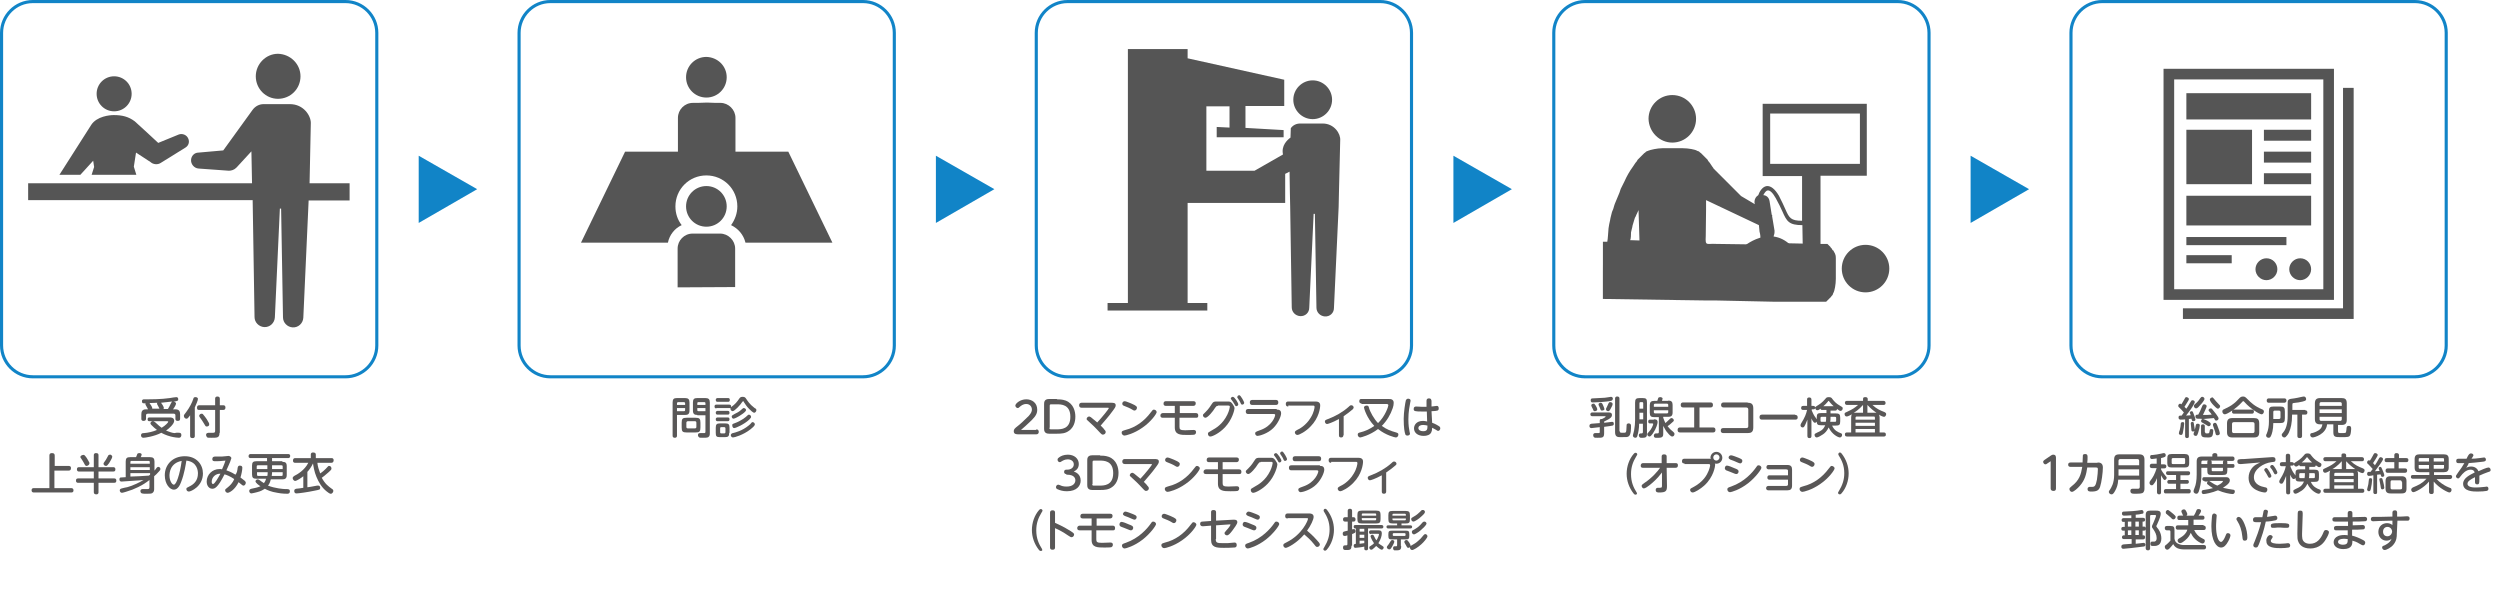 <?xml version="1.0" encoding="utf-8"?>
<!-- Generator: Adobe Illustrator 27.9.0, SVG Export Plug-In . SVG Version: 6.00 Build 0)  -->
<svg version="1.1" id="レイヤー_1" xmlns="http://www.w3.org/2000/svg" xmlns:xlink="http://www.w3.org/1999/xlink" x="0px"
	 y="0px" viewBox="0 0 799.5 189.8" style="enable-background:new 0 0 799.5 189.8;" xml:space="preserve">
<style type="text/css">
	.st0{fill:#1184C7;}
	.st1{fill:none;stroke:#1184C7;stroke-miterlimit:10;}
	.st2{fill:#555555;}
	.st3{fill:#595757;}
</style>
<g>
	<path class="st0" d="M152.6,60.5l-18.7,10.8V49.8L152.6,60.5z"/>
</g>
<g>
	<path class="st0" d="M318,60.5l-18.7,10.8V49.8L318,60.5z"/>
</g>
<g>
	<path class="st0" d="M483.5,60.5l-18.7,10.8V49.8L483.5,60.5z"/>
</g>
<g>
	<path class="st0" d="M648.9,60.5l-18.7,10.8V49.8L648.9,60.5z"/>
</g>
<g>
	<g>
		<path class="st1" d="M120.5,110.5c0,5.5-4.5,10-10,10h-100c-5.5,0-10-4.5-10-10v-100c0-5.5,4.5-10,10-10h100c5.5,0,10,4.5,10,10
			V110.5z"/>
	</g>
	<g>
		<path class="st2" d="M42.1,30c0,3.1-2.5,5.6-5.6,5.6s-5.6-2.5-5.6-5.6s2.5-5.6,5.6-5.6C39.6,24.4,42.1,26.9,42.1,30z"/>
		<path class="st2" d="M25.7,55.9l4.1-4.5l0.3,2l-0.8,2.5h14.3l-0.8-2.6l0.7-4.5l4.6,3l0.4,0.3c0.8,0.5,2,0.6,2.9,0l7.9-4.9
			c1-0.6,1.4-1.8,0.9-2.9c-0.5-1.2-1.9-1.7-3-1.3l-6.6,2.7c0,0-7.1-6.6-7.5-6.9c-2-1.5-4-2-6.7-2c-1.4,0-5.4,0.4-7.2,3.1L19,55.9
			H25.7z"/>
		<path class="st2" d="M96.1,24.4c0,4-3.2,7.2-7.2,7.2c-3.9,0-7.1-3.2-7.1-7.2c0-3.9,3.2-7.2,7.1-7.2C92.9,17.3,96.1,20.5,96.1,24.4
			z"/>
		<path class="st2" d="M112,58.6H99l0.4-19.3c0-2.3-2.3-6-6.7-6h-8.2c-0.1,0-0.1,0-0.2,0c-1.3,0-2.6,0.6-3.5,1.8l-9.4,13l-7.9,0.7
			c-1.3,0-2.3,1-2.4,2.3c-0.1,1.4,1,2.7,2.4,2.8l9.7,0.7c0.8,0,1.7-0.3,2.3-0.9l0.3-0.3l4.6-5l0.2,10.2H9V64h71.8l0.6,37.4
			c0,1.7,1.4,3.1,3.1,3.2c1.8,0.1,3.3-1.3,3.4-3.1l1.6-34.8h0.4l0.6,34.8c0,1.7,1.4,3.1,3.1,3.2c1.8,0.1,3.3-1.3,3.4-3.1l1.7-37.5
			h13.1v-5.5H112z"/>
	</g>
</g>
<g>
	<g>
		<path class="st1" d="M782.3,110.5c0,5.5-4.5,10-10,10h-100c-5.5,0-10-4.5-10-10v-100c0-5.5,4.5-10,10-10h100c5.5,0,10,4.5,10,10
			V110.5z"/>
	</g>
	<g>
		<rect x="699.2" y="29.8" class="st2" width="39.9" height="8.4"/>
		<rect x="699.2" y="41.5" class="st2" width="21" height="17.4"/>
		<rect x="699.2" y="62.6" class="st2" width="39.9" height="9.5"/>
		<rect x="699.2" y="75.8" class="st2" width="32" height="2.6"/>
		<rect x="699.2" y="81.6" class="st2" width="14.5" height="2.6"/>
		<rect x="724" y="41.5" class="st2" width="15.1" height="3.5"/>
		<rect x="724" y="48.5" class="st2" width="15.1" height="3.5"/>
		<rect x="724" y="55.4" class="st2" width="15.1" height="3.5"/>
		<path class="st2" d="M728.3,86.1c0,1.9-1.6,3.5-3.5,3.5s-3.5-1.6-3.5-3.5s1.6-3.5,3.5-3.5C726.8,82.6,728.3,84.2,728.3,86.1z"/>
		<path class="st2" d="M739.1,86.1c0,1.9-1.6,3.5-3.5,3.5s-3.5-1.6-3.5-3.5s1.6-3.5,3.5-3.5C737.6,82.6,739.1,84.2,739.1,86.1z"/>
		<path class="st2" d="M691.9,22v73.9h54.5V22H691.9z M743,92.5h-47.7V25.4H743V92.5z"/>
		<polygon class="st2" points="749.3,28.1 749.3,65 749.3,98.6 732.7,98.6 698.1,98.6 698.1,102 752.7,102 752.7,28.1 		"/>
	</g>
</g>
<g>
	<g>
		<g>
			<path class="st1" d="M451.4,110.5c0,5.5-4.5,10-10,10h-100c-5.5,0-10-4.5-10-10v-100c0-5.5,4.5-10,10-10h100c5.5,0,10,4.5,10,10
				V110.5z"/>
		</g>
		<g>
			<path class="st2" d="M419.8,38.1c3.4,0,6.2-2.8,6.2-6.2s-2.8-6.2-6.2-6.2c-3.4,0-6.2,2.8-6.2,6.2
				C413.6,35.3,416.4,38.1,419.8,38.1z"/>
			<path class="st2" d="M423,39.5h-7c0,0-0.1,0-0.2,0c-1.2,0-2.3,0.5-3,1.5l-0.1,3c-1.1,0.8-3,2.6-2.4,5.4l-9.1,5.2h-15.4V34h7.4
				v6.8l-4.1-0.2v3.3h21.4v-2.3l-12.2-0.7v-7h12.4v-8.4L376.9,18v13.1h2.9V15.7h-19.1v81.2h-6.5v2.4h6.5h19.1h6.3v-2.4h-6.3v-32H411
				v-9.3l1.4-0.7l0.1,6.5l0.1,4.7l0.5,32.2c0,1.5,1.2,2.7,2.7,2.8c1.6,0.1,2.9-1.1,2.9-2.7l1.4-30h0.4l0.5,30c0,1.5,1.2,2.7,2.7,2.8
				c1.6,0.1,2.9-1.1,2.9-2.7l1.5-32.3l0.1-4.7l0.4-16.6C428.8,42.8,426.7,39.5,423,39.5z"/>
		</g>
	</g>
</g>
<g>
	<g>
		<g>
			<path class="st1" d="M286,110.5c0,5.5-4.5,10-10,10H176c-5.5,0-10-4.5-10-10v-100c0-5.5,4.5-10,10-10h100c5.5,0,10,4.5,10,10
				V110.5z"/>
		</g>
		<g>
			<path class="st2" d="M232.4,24.7c0,3.6-2.9,6.5-6.5,6.5s-6.5-2.9-6.5-6.5s2.9-6.5,6.5-6.5C229.5,18.3,232.4,21.1,232.4,24.7z"/>
			<path class="st2" d="M218,72c-1.3-1.7-2-3.7-2-6c0-5.5,4.4-9.9,9.9-9.9s9.9,4.4,9.9,9.9c0,2.3-0.8,4.3-2,6c2.3,1.1,4,3.1,4.6,5.6
				h27.8l-14.1-29.1h-16.9V37.7c0-2.6-2.2-4.8-4.8-4.8h-1.6l-2.7-0.1l-2.9,0.1h-1.6c-2.7,0-4.8,2.2-4.8,4.8v10.8h-16.9l-14.1,29.1
				h27.8C214.1,75.1,215.8,73,218,72z"/>
			<path class="st2" d="M232.4,66c0,3.6-2.9,6.5-6.5,6.5s-6.5-2.9-6.5-6.5s2.9-6.5,6.5-6.5S232.4,62.4,232.4,66z"/>
			<path class="st2" d="M235.1,91.8V79.5c0-2.6-2.2-4.8-4.8-4.8h-8.8c-2.7,0-4.8,2.2-4.8,4.8v12.4L235.1,91.8L235.1,91.8L235.1,91.8
				z"/>
		</g>
	</g>
</g>
<g>
	<path class="st1" d="M616.9,110.5c0,5.5-4.5,10-10,10h-100c-5.5,0-10-4.5-10-10v-100c0-5.5,4.5-10,10-10h100c5.5,0,10,4.5,10,10
		V110.5z"/>
</g>
<g>
	<path class="st3" d="M57.3,138.4c0.4,0,0.7,0.2,0.7,0.7c0,0.1,0,0.9-0.8,0.9c-0.3,0-1.4-0.1-2.6-0.4c-1.5-0.4-2.5-0.9-3-1.2
		c-2.3,1.2-5.3,1.6-5.7,1.6c-0.8,0-0.8-0.7-0.8-0.8c0-0.6,0.4-0.7,1-0.7c1.2-0.1,2.7-0.4,4.1-1c-0.7-0.5-1.2-1-1.8-1.6
		c-0.2-0.2-0.3-0.4-0.3-0.5c0-0.4,0.4-0.7,0.8-0.7c0.3,0,0.5,0.2,0.8,0.4c1.2,1.1,1.4,1.3,2,1.7c1.2-0.7,2.1-1.7,2.1-1.9
		c0-0.2-0.2-0.2-0.5-0.2h-5.5c-0.2,0-0.6,0-0.6-0.6c0-0.6,0.4-0.6,0.6-0.6h6.5c0.4,0,1.4,0,1.4,1.1c0,1-1.7,2.5-2.6,3.1
		c1,0.4,2.1,0.8,2.8,0.8C56.4,138.3,57.1,138.4,57.3,138.4z M47.3,130.8c-0.1-0.1-0.4-0.8-0.5-0.9c-0.2-0.4-0.3-0.5-0.3-0.6
		c0-0.2,0.1-0.3,0.1-0.3c-0.9,0-1.2,0-1.2-0.7c0-0.6,0.5-0.6,0.7-0.6c2.6,0,5.3,0,8.2-0.4c0.4-0.1,1.9-0.3,2.1-0.3
		c0.5,0,0.6,0.4,0.6,0.7c0,0.5-0.2,0.5-1.5,0.8c0.4,0,0.8,0.2,0.8,0.6c0,0.4-0.9,1.8-1,1.8h0.8c1.3,0,1.5,0.8,1.5,1.6v1.4
		c0,0.5-0.2,0.7-0.8,0.7c-0.7,0-0.7-0.5-0.7-0.7v-1.1c0-0.3-0.2-0.5-0.5-0.5h-8.3c-0.4,0-0.6,0.2-0.6,0.5v1.1c0,0.5-0.3,0.7-0.8,0.7
		c-0.7,0-0.7-0.5-0.7-0.7v-1.4c0-0.8,0.2-1.6,1.5-1.6H47.3z M51.1,130.8c-0.1-0.1-0.2-0.2-0.3-0.5c-0.1-0.3-0.6-1-0.6-1.2
		c0-0.1,0-0.1,0.1-0.3c-0.5,0-0.7,0-2.5,0.1c0.2,0.2,0.9,1.3,0.9,1.6c0,0.1,0,0.2-0.1,0.2H51.1z M53.7,130.8
		c0.3-0.4,0.6-1.1,0.9-1.7c0.3-0.5,0.3-0.6,0.5-0.7c-1.1,0.1-2.4,0.3-3.6,0.4c0.1,0.1,0.9,1.2,0.9,1.7c0,0.2-0.1,0.3-0.2,0.3H53.7z"
		/>
	<path class="st3" d="M62.3,139.4c0,0.2,0,0.7-0.7,0.7c-0.6,0-0.8-0.2-0.8-0.7v-6.6c-0.8,1.1-0.9,1.1-1.2,1.1
		c-0.4,0-0.8-0.4-0.8-0.9c0-0.3,0.1-0.4,0.8-1.3c1.1-1.5,1.8-2.9,2.2-4.1c0.1-0.4,0.2-0.6,0.7-0.6c0.1,0,0.8,0,0.8,0.6
		c0,0.5-0.7,2-1,2.7V139.4z M70.2,138.4c0,1.6-0.7,1.6-2.5,1.6c-1.3,0-1.3,0-1.5-0.2c-0.2-0.2-0.3-0.5-0.3-0.7c0-0.7,0.7-0.7,1-0.7
		c0.2,0,1,0,1.2,0c0.5,0,0.7-0.1,0.7-0.6v-6.7h-5.1c-0.3,0-0.7,0-0.7-0.7c0-0.5,0.2-0.8,0.7-0.8h5.1v-2.1c0-0.3,0.1-0.7,0.7-0.7
		c0.5,0,0.8,0.2,0.8,0.7v2.1h1.1c0.3,0,0.7,0.1,0.7,0.7c0,0.5-0.2,0.8-0.7,0.8h-1.1V138.4z M66.1,136.4c-0.4,0-0.4-0.2-0.9-1
		c-0.4-0.7-0.7-1.1-1.2-1.8c-0.2-0.3-0.3-0.4-0.3-0.6c0-0.4,0.4-0.7,0.8-0.7c0.3,0,0.4,0.1,1,0.9c0.4,0.5,0.8,1.1,1.1,1.7
		c0.2,0.3,0.3,0.5,0.3,0.7C67,136.1,66.6,136.4,66.1,136.4z"/>
	<path class="st3" d="M21.9,149c0.2,0,0.8,0,0.8,0.7c0,0.7-0.4,0.8-0.8,0.8h-4.5v5.6h5.3c0.2,0,0.8,0,0.8,0.7c0,0.7-0.5,0.7-0.8,0.7
		H10.9c-0.2,0-0.8,0-0.8-0.7c0-0.7,0.5-0.7,0.8-0.7h4.9v-10.4c0-0.2,0-0.8,0.8-0.8c0.6,0,0.9,0.2,0.9,0.8v3.3H21.9z"/>
	<path class="st3" d="M36.2,149.4c0.2,0,0.7,0,0.7,0.7c0,0.5-0.2,0.7-0.7,0.7h-4.7v2.2h5c0.2,0,0.7,0,0.7,0.7c0,0.5-0.2,0.7-0.7,0.7
		h-5v3c0,0.2,0,0.7-0.7,0.7c-0.6,0-0.8-0.3-0.8-0.7v-3h-5c-0.2,0-0.7,0-0.7-0.7c0-0.5,0.2-0.7,0.7-0.7h5v-2.2h-4.7
		c-0.2,0-0.7,0-0.7-0.7c0-0.5,0.2-0.7,0.7-0.7H30v-3.8c0-0.2,0-0.7,0.7-0.7c0.7,0,0.8,0.3,0.8,0.7v3.8H36.2z M27.7,146.4
		c0.3,0.4,0.5,0.9,0.8,1.4c0.1,0.1,0.1,0.2,0.1,0.4c0,0.4-0.5,0.8-0.9,0.8c-0.3,0-0.4,0-0.9-1c-0.2-0.3-0.5-0.9-0.8-1.3
		c-0.2-0.3-0.3-0.4-0.3-0.5c0-0.5,0.6-0.7,0.9-0.7C26.8,145.4,27,145.4,27.7,146.4z M35.9,146.1c0,0.4-0.9,1.8-1,2
		c-0.5,0.7-0.7,0.9-1,0.9c-0.4,0-0.8-0.3-0.8-0.7c0-0.2,0.1-0.3,0.3-0.6c0.3-0.4,0.6-0.8,1.1-1.8c0.1-0.3,0.3-0.5,0.7-0.5
		C35.3,145.3,35.9,145.6,35.9,146.1z"/>
	<path class="st3" d="M40.7,155.8c1.2-0.3,3.8-1.4,5.2-2.3c-1.2,0.1-2,0.2-2.6,0.2c-0.4,0-4.3,0.3-4.4,0.3c-0.2,0-0.7,0-0.7-0.7
		c0-0.3,0.1-0.6,0.4-0.6c0.1,0,0.3,0,1.6-0.1v-5c0-1.1,0.4-1.4,1.4-1.4h1.9c0.1-0.1,0.3-0.8,0.4-1c0.1-0.2,0.3-0.3,0.6-0.3
		c0.2,0,0.8,0,0.8,0.5c0,0.2-0.2,0.6-0.3,0.8H48c1,0,1.4,0.4,1.4,1.4v2.9c0.1-0.1,0.6-0.7,0.7-0.9c0.1-0.1,0.3-0.3,0.5-0.3
		c0.4,0,0.7,0.3,0.7,0.7c0,0.2-0.1,0.4-0.3,0.6c-0.7,0.8-1.3,1.4-1.7,1.7v4c0,0.4,0,1-0.6,1.4c-0.4,0.2-0.8,0.2-2,0.2
		c-0.4,0-1,0-1.3-0.1c-0.4-0.1-0.5-0.6-0.5-0.7c0-0.7,0.6-0.7,0.9-0.7c0.2,0,1.3,0,1.3,0c0.4,0,0.7,0,0.7-0.6v-2.3
		c-1,0.8-2.7,2-5.5,3.1c-1.4,0.5-3,1-3.3,1c-0.5,0-0.7-0.5-0.7-0.8c0-0.3,0.2-0.5,0.6-0.6C39.4,156.1,40.4,155.8,40.7,155.8z
		 M41.7,148.3h6.2v-0.5c0-0.3-0.1-0.4-0.4-0.4h-5.4c-0.3,0-0.4,0.1-0.4,0.4V148.3z M47.9,149.4h-6.2v0.9h6.2V149.4z M47.9,151.3
		h-6.2v1.1c2.7-0.1,3-0.1,5.9-0.3c0.1-0.1,0.1-0.1,0.4-0.3V151.3z"/>
	<path class="st3" d="M57.9,154.2c-0.3,0.8-1,2.4-2.3,2.4c-1.3,0-2.9-1.8-2.9-4.6c0-3.4,2.5-6.1,6.4-6.1c3.8,0,5.8,2.7,5.8,5.5
		c0,4.2-3.9,5.8-4.5,5.8c-0.5,0-0.8-0.4-0.8-0.8c0-0.4,0.1-0.4,0.9-0.8c1.5-0.7,2.8-1.9,2.8-4.2c0-0.6-0.1-3.7-3.7-4.1
		C59.4,148.5,59,151.4,57.9,154.2z M54.2,152.1c0,1.6,0.8,2.9,1.4,2.9c0.5,0,1-1.2,1.3-2.1c0.5-1.5,0.9-3.3,1.2-5.5
		C54.4,148.1,54.2,151.2,54.2,152.1z"/>
	<path class="st3" d="M76,149.6c0.1-0.5,0.3-0.7,0.7-0.7c0.7,0,0.8,0.4,0.8,0.7c0,0.7-0.3,2.2-0.6,3.1c0.3,0.2,0.8,0.6,1.3,1
		c0.3,0.3,0.4,0.4,0.4,0.7c0,0.5-0.4,0.9-0.7,0.9c-0.3,0-0.4-0.1-1.6-1.1c-1.2,2.5-3,3.4-3.5,3.4c-0.4,0-0.8-0.4-0.8-0.8
		c0-0.3,0.1-0.4,0.9-1c0.6-0.5,1.5-1.3,2-2.6c-1.3-0.9-2.6-1.4-3.1-1.5c-2.2,4.4-3.2,4.6-3.9,4.6c-1,0-1.8-0.9-1.8-2.3
		c0-2.2,1.8-4,4.1-4c0.3,0,0.6,0,0.8,0.1c0.2-0.5,0.7-1.5,1.1-2.8c-1.6,0.2-2.6,0.2-3.2,0.2c-0.5,0-1,0-1-0.7c0-0.6,0.4-0.8,0.9-0.8
		c0.2,0,1.1,0,1.2,0c0.7,0,1.6,0,2.1-0.1c0.2,0,0.8-0.1,1-0.1c0.4,0,0.9,0.4,0.9,0.7c0,0.1-0.1,0.4-0.4,1.2c-0.3,0.8-0.9,2-1.2,2.7
		c0.5,0.2,1.5,0.5,2.9,1.4C75.8,151.2,75.9,150.5,76,149.6z M67.7,154.1c0,0.4,0.2,0.7,0.4,0.7c0.6,0,1.7-2.1,2.4-3.3
		C69.1,151.4,67.7,152.5,67.7,154.1z"/>
	<path class="st3" d="M90.3,147.7c1,0,1.4,0.3,1.4,1.4v2.8c0,1.1-0.5,1.4-1.4,1.4h-3.7c-0.2,0.8-0.4,1.4-0.9,2
		c2.3,0.9,5,1.1,5.5,1.1c1,0,1.5,0,1.5,0.7c0,0.8-0.6,0.8-0.9,0.8c-0.1,0-1.7,0-3.1-0.3c-2-0.3-3.3-0.9-4-1.3
		c-0.5,0.3-1.2,0.8-2.5,1.1c-0.5,0.1-1.5,0.4-1.8,0.4c-0.5,0-0.7-0.5-0.7-0.8c0-0.5,0.4-0.6,0.7-0.7c1-0.2,2-0.4,2.9-0.8
		c-0.5-0.3-1.6-1.1-1.6-1.6c0-0.3,0.4-0.6,0.7-0.6c0.2,0,0.4,0.1,0.7,0.3c0.4,0.3,0.8,0.6,1.3,0.9c0.4-0.5,0.6-1,0.7-1.4h-3.1
		c-1,0-1.4-0.3-1.4-1.4v-2.8c0-1.1,0.4-1.4,1.4-1.4h3.4v-1h-5.2c-0.2,0-0.7,0-0.7-0.6c0-0.7,0.5-0.7,0.7-0.7h11.9
		c0.2,0,0.7,0,0.7,0.6c0,0.7-0.5,0.7-0.7,0.7H87v1H90.3z M85.5,150v-1.2h-3c-0.3,0-0.4,0.1-0.4,0.4v0.8H85.5z M85.5,152.2
		c0.1-0.4,0.1-0.9,0.1-1.2h-3.4v0.8c0,0.3,0.1,0.4,0.4,0.4H85.5z M87,151c0,0.3,0,0.6-0.1,1.2h3.1c0.3,0,0.4-0.1,0.4-0.4V151H87z
		 M87,148.8v1.2h3.4v-0.8c0-0.3-0.1-0.4-0.4-0.4H87z"/>
	<path class="st3" d="M98.5,155.8c0.7-0.1,0.8-0.1,2.9-0.5c0.2,0,0.3,0,0.4,0c0.6,0,0.6,0.6,0.6,0.7c0,0.6-0.2,0.6-1.7,0.9
		c-2.3,0.5-5.3,0.9-5.9,0.9c-0.7,0-0.7-0.7-0.7-0.8c0-0.6,0.4-0.6,0.6-0.7c0.2,0,1.9-0.2,2.3-0.3v-3.7c-0.6,0.5-2.1,1.5-2.6,1.5
		c-0.5,0-0.8-0.6-0.8-0.9c0-0.4,0.3-0.5,0.5-0.7c1-0.5,3.3-1.8,4.5-4.2h-4.2c-0.2,0-0.7,0-0.7-0.7c0-0.5,0.2-0.8,0.7-0.8h5v-1.1
		c0-0.2,0-0.7,0.7-0.7c0.6,0,0.9,0.2,0.9,0.7v1.1h5c0.2,0,0.7,0,0.7,0.7c0,0.4-0.2,0.8-0.7,0.8h-4.5c0.1,1.2,0.5,2.3,0.9,3.4
		c0.9-0.6,1.5-1.2,1.8-1.5c0.8-0.9,0.8-0.9,1.1-0.9c0.4,0,0.7,0.4,0.7,0.8c0,0.3,0,0.4-0.9,1.2c-1,0.9-1.9,1.6-2.2,1.8
		c1.1,2,2.1,2.7,3.2,3.5c0.2,0.1,0.5,0.3,0.5,0.7c0,0.3-0.3,0.9-0.8,0.9c-0.2,0-0.4,0-1.4-0.8c-1.5-1.2-2.5-2.9-3.2-4.6
		c-0.7-1.6-1-3.6-1.1-4.3c-0.5,1.1-1.3,2.2-1.8,2.7V155.8z"/>
</g>
<g>
	<path class="st3" d="M331.4,137.3c0.4,0,0.8,0.2,0.8,0.8c0,0.5-0.3,0.8-0.8,0.8h-5.6c-0.7,0-1.6,0-1.6-1c0-0.6,0.3-0.9,1.2-1.6
		c0.7-0.5,2.4-2.1,3.6-3.3c0.8-0.9,1-1.5,1-2c0-1-0.7-1.8-1.8-1.8c-1.1,0-1.7,0.6-2.2,1c-0.2,0.2-0.3,0.3-0.5,0.3
		c-0.4,0-0.8-0.4-0.8-0.8c0-0.6,1.5-2,3.5-2c1.8,0,3.5,1.1,3.5,3.3c0,1.2-0.4,2-1.8,3.4c-1.2,1.2-2.8,2.6-3.4,3.1H331.4z"/>
	<path class="st3" d="M338,127.7c0.6,0,1.7,0,2.8,0.4c2.6,1,3.1,3.6,3.1,5.1c0,0.6,0,3.2-2.1,4.6c-1.1,0.8-2.3,0.9-3.8,0.9h-2.5
		c-1.6,0-1.6-1.1-1.6-1.7v-7.7c0-0.6,0-1.7,1.6-1.7H338z M335.6,136.8c0,0.4,0.1,0.5,0.5,0.5h1.8c1.4,0,4.4,0,4.4-4c0-4-3-4-4.3-4
		h-1.8c-0.4,0-0.5,0.1-0.5,0.5V136.8z"/>
	<path class="st3" d="M355.3,128.8c0.7,0,1.5,0,1.5,0.8c0,0.5-0.2,0.8-1.1,2c-1.3,1.8-2.2,2.7-3.7,4.5c0.8,0.8,1.1,1.1,1.1,1.2
		c0.5,0.5,0.5,0.7,0.5,0.9c0,0.4-0.4,0.8-0.9,0.8c-0.3,0-0.5-0.2-0.8-0.5c-0.5-0.5-1.7-1.9-3.4-3.4c-0.9-0.8-1-0.9-1-1.1
		c0-0.4,0.4-0.8,0.8-0.8c0.3,0,0.5,0.1,2.6,1.9c1.5-1.6,3.7-4.3,3.7-4.6c0-0.1-0.2-0.1-0.4-0.1h-8.3c-0.5,0-0.8-0.3-0.8-0.8
		c0-0.6,0.4-0.8,0.8-0.8H355.3z"/>
	<path class="st3" d="M369.9,131.8c0,0.5-1.8,3.1-4.6,5c-2.7,1.9-5.3,2.5-5.7,2.5c-0.5,0-0.9-0.5-0.9-0.9c0-0.6,0.3-0.6,1.2-0.9
		c3.3-0.8,6.1-2.9,8.1-5.6c0.6-0.8,0.7-0.9,1-0.9C369.4,131,369.9,131.3,369.9,131.8z M361.7,129c1.9,0.8,1.9,1.1,1.9,1.4
		c0,0.5-0.4,0.9-0.8,0.9c-0.2,0-0.4-0.1-0.7-0.3c-0.6-0.4-1.8-0.9-2.6-1.2c-0.3-0.1-0.6-0.3-0.6-0.7c0-0.4,0.3-0.8,0.8-0.8
		C360.1,128.3,361.6,129,361.7,129z"/>
	<path class="st3" d="M377.2,132.1h5.2c0.2,0,0.8,0,0.8,0.8s-0.6,0.7-0.8,0.7h-5.2v2.9c0,0.8,0.2,1.1,1.8,1.1c0.4,0,2.4-0.1,2.7-0.1
		c0.5,0,0.8,0.2,0.8,0.7c0,0.6-0.4,0.7-0.5,0.8c-0.4,0.1-2.2,0.1-2.3,0.1c-2.1,0-4,0-4-2.4v-3.1h-3.8c-0.2,0-0.8,0-0.8-0.7
		s0.6-0.8,0.8-0.8h3.8v-2.3h-2.8c-0.2,0-0.8,0-0.8-0.7c0-0.8,0.6-0.8,0.8-0.8h8.7c0.2,0,0.8,0,0.8,0.7c0,0.6-0.4,0.8-0.8,0.8h-4.3
		V132.1z"/>
	<path class="st3" d="M389.5,129.8c-0.5,0-0.5,0.1-0.9,0.6c-0.7,1.2-2.4,3.2-3.1,3.2c-0.4,0-0.8-0.4-0.8-0.8c0-0.3,0.1-0.3,0.8-1
		c1.1-1.1,1.5-1.8,2.1-2.7c0.4-0.7,0.8-0.7,1.7-0.7h3.3c0.6,0,1,0,1.5,0.7c0.5,0.7,0.7,1.1,0.7,1.5c0,0.4-0.7,3.6-3.1,6.1
		c-1.8,1.9-4,2.9-4.6,2.9c-0.6,0-0.8-0.5-0.8-0.9c0-0.4,0.1-0.4,1.3-1.1c1.1-0.6,3.4-1.9,4.9-5c0.6-1.2,0.8-2.4,0.8-2.5
		c0-0.4-0.3-0.4-0.5-0.4H389.5z M396,129.3c0,0.3-0.3,0.6-0.6,0.6s-0.4-0.2-0.6-0.6c-0.4-0.7-0.7-1.1-1-1.5
		c-0.2-0.2-0.2-0.3-0.2-0.3c0-0.4,0.4-0.6,0.7-0.6C394.9,127,396,128.9,396,129.3z M397.9,128.8c0,0.3-0.3,0.6-0.6,0.6
		s-0.4-0.1-0.6-0.6c-0.3-0.7-0.6-1-0.9-1.5c-0.2-0.2-0.1-0.3-0.1-0.3c0-0.3,0.2-0.6,0.6-0.6c0,0,0.1,0,0.1,0
		C396.8,126.5,397.9,128.5,397.9,128.8z"/>
	<path class="st3" d="M408.3,131c0.5,0,1.4,0,1.4,1.2c0,0.9-0.9,3.1-2.5,4.7c-1.8,1.8-4.5,2.5-5,2.5c-0.6,0-0.8-0.5-0.8-0.8
		c0-0.4,0.1-0.5,1.5-1c3.9-1.3,4.9-4.4,4.9-4.9c0-0.3-0.3-0.3-0.5-0.3h-8.1c-0.2,0-0.8,0-0.8-0.8c0-0.8,0.6-0.8,0.8-0.8H408.3z
		 M408,127.9c0.2,0,0.8,0,0.8,0.8c0,0.8-0.6,0.8-0.8,0.8h-7.5c-0.2,0-0.8,0-0.8-0.8c0-0.8,0.6-0.8,0.8-0.8H408z"/>
	<path class="st3" d="M412,130c-0.2,0-0.8,0-0.8-0.8c0-0.8,0.6-0.8,0.8-0.8h8.7c0.7,0,1.5,0.2,1.5,1.2c0,0.9-0.4,4.1-3.1,6.8
		c-1.5,1.6-3.6,2.7-4.2,2.7c-0.5,0-0.8-0.5-0.8-0.8c0-0.4,0.2-0.5,0.9-0.9c0.3-0.1,2.7-1.3,4.2-3.9c1-1.6,1.2-3.1,1.2-3.4
		c0-0.4-0.3-0.4-0.5-0.4H412z"/>
	<path class="st3" d="M429.6,139.2c0,0.4-0.2,0.7-0.7,0.7c-0.5,0-0.7-0.2-0.7-0.7V134c-2.2,1.2-3.6,1.6-3.8,1.6
		c-0.4,0-0.7-0.4-0.7-0.8c0-0.4,0.2-0.5,1-0.8c2.4-0.9,4.7-2.2,6.6-3.9c0.5-0.5,0.6-0.5,0.9-0.5c0.4,0,0.7,0.4,0.7,0.7
		c0,0.3-0.2,0.4-0.3,0.6c-0.9,0.8-1.9,1.5-2.9,2.2V139.2z"/>
	<path class="st3" d="M435.4,129c-0.2,0-0.7,0-0.7-0.7c0-0.7,0.4-0.7,0.7-0.7h8.6c0.5,0,0.9,0,1.2,0.2c0.5,0.3,0.5,0.8,0.5,1.1
		c0,0.5-0.1,1-0.3,1.6c-0.7,2.1-1.9,4.1-3.5,5.7c1.5,1.1,2.8,1.6,4.6,2.1c0.6,0.2,0.7,0.3,0.7,0.7c0,0.5-0.4,0.9-0.8,0.9
		c-0.3,0-3.2-0.7-5.7-2.7c-2.6,2-5.5,2.7-5.7,2.7c-0.4,0-0.8-0.4-0.8-0.9c0-0.5,0.3-0.6,0.7-0.7c1.7-0.4,3.2-1.1,4.6-2.1
		c-2.4-2.5-3.3-5.6-3.3-5.9c0-0.4,0.5-0.6,0.9-0.6c0.5,0,0.6,0.3,0.7,0.7c0.3,1.2,1.6,3.6,2.9,4.9c2.3-2.2,3.3-5.3,3.3-5.7
		c0-0.4-0.4-0.4-0.7-0.4H435.4z"/>
	<path class="st3" d="M449.6,128c0.1-0.1,0.2-0.5,0.7-0.5c0.3,0,0.8,0.1,0.8,0.6c0,0.1,0,0.2-0.1,0.6c-0.2,1.1-0.6,2.9-0.6,5.4
		c0,1.9,0.2,3.1,0.4,4.1c0.1,0.3,0.1,0.4,0.1,0.5c0,0.5-0.6,0.6-0.8,0.6c-0.5,0-0.7-0.3-0.7-0.5c-0.2-0.5-0.5-1.9-0.5-4.9
		C448.9,131.9,449.4,128.7,449.6,128z M458,135.2c1.2,0.4,2,1,2.2,1.1c0.3,0.2,0.4,0.4,0.4,0.7c0,0.4-0.3,0.8-0.7,0.8
		c-0.2,0-0.3-0.1-0.6-0.3c-0.4-0.2-0.8-0.5-1.3-0.7c0,0.7-0.1,1.1-0.3,1.5c-0.4,0.8-1.4,1.1-2.4,1.1c-1.9,0-3.1-1-3.1-2.4
		c0-1,0.7-2.4,2.9-2.4c0.4,0,0.9,0.1,1.3,0.2l-0.1-3.2c-0.6,0-1,0-1.6,0c-2.2,0-2.6-0.1-2.6-0.8c0-0.6,0.3-0.8,0.8-0.8
		c0.3,0,1.7,0.1,2,0.1c0.6,0,1,0,1.3,0l0-1.9c0-0.8,0.6-0.8,0.8-0.8c0.6,0,0.7,0.3,0.8,0.8l0,1.8c0.3,0,1.5-0.2,1.7-0.2
		c0.6,0,0.6,0.6,0.6,0.8c0,0.8-0.4,0.8-2.3,0.9L458,135.2z M455.1,135.9c-0.8,0-1.5,0.3-1.5,1c0,0.6,0.6,1,1.5,1
		c1.4,0,1.4-0.7,1.4-1.8C456,136,455.7,135.9,455.1,135.9z"/>
	<path class="st3" d="M341,151.6c-0.1,0-0.7,0-0.7-0.7c0-0.5,0.3-0.7,0.7-0.7h0.3c1.1,0,2.1-0.6,2.1-1.7c0-1.1-1-1.6-1.9-1.6
		c-1,0-1.6,0.4-2.1,0.7c-0.1,0.1-0.3,0.2-0.5,0.2c-0.4,0-0.7-0.4-0.7-0.8c0-0.4,0.3-0.6,0.6-0.8c0.4-0.3,1.3-0.8,2.7-0.8
		c2,0,3.5,1.2,3.5,3c0,1.6-1.1,2.1-1.6,2.4c0.6,0.2,2.2,0.8,2.2,2.9c0,1.6-1.2,3.4-4.4,3.4c-1.3,0-2.2-0.3-2.9-0.6
		c-0.3-0.1-0.6-0.3-0.6-0.7c0-0.4,0.3-0.8,0.7-0.8c0.1,0,0.2,0,0.7,0.2c0.4,0.2,1,0.4,2,0.4c2.1,0,2.8-1.1,2.8-2
		c0-0.6-0.3-1.8-2.7-1.8H341z"/>
	<path class="st3" d="M351.8,145.7c0.6,0,1.7,0,2.8,0.4c2.6,1,3.1,3.6,3.1,5.1c0,0.6,0,3.2-2.1,4.6c-1.1,0.8-2.3,0.9-3.8,0.9h-2.5
		c-1.6,0-1.6-1.1-1.6-1.7v-7.7c0-0.6,0-1.7,1.6-1.7H351.8z M349.3,154.8c0,0.4,0.1,0.5,0.5,0.5h1.8c1.4,0,4.4,0,4.4-4c0-4-3-4-4.3-4
		h-1.8c-0.4,0-0.5,0.1-0.5,0.5V154.8z"/>
	<path class="st3" d="M369.1,146.8c0.7,0,1.5,0,1.5,0.8c0,0.5-0.2,0.8-1.1,2c-1.3,1.8-2.2,2.7-3.7,4.5c0.8,0.8,1.1,1.1,1.1,1.2
		c0.5,0.5,0.5,0.7,0.5,0.9c0,0.4-0.4,0.8-0.9,0.8c-0.3,0-0.5-0.2-0.8-0.5c-0.5-0.5-1.7-1.9-3.4-3.4c-0.9-0.8-1-0.9-1-1.1
		c0-0.4,0.4-0.8,0.8-0.8c0.3,0,0.5,0.1,2.6,1.9c1.5-1.6,3.7-4.3,3.7-4.6c0-0.1-0.2-0.1-0.4-0.1h-8.3c-0.5,0-0.8-0.3-0.8-0.8
		c0-0.6,0.4-0.8,0.8-0.8H369.1z"/>
	<path class="st3" d="M383.7,149.8c0,0.5-1.8,3.1-4.6,5c-2.7,1.9-5.3,2.5-5.7,2.5c-0.5,0-0.9-0.5-0.9-0.9c0-0.6,0.3-0.6,1.2-0.9
		c3.3-0.8,6.1-2.9,8.1-5.6c0.6-0.8,0.7-0.9,1-0.9C383.1,149,383.7,149.3,383.7,149.8z M375.4,147c1.9,0.8,1.9,1.1,1.9,1.4
		c0,0.5-0.4,0.9-0.8,0.9c-0.2,0-0.4-0.1-0.7-0.3c-0.6-0.4-1.8-0.9-2.6-1.2c-0.3-0.1-0.6-0.3-0.6-0.7c0-0.4,0.3-0.8,0.8-0.8
		C373.8,146.3,375.3,147,375.4,147z"/>
	<path class="st3" d="M391,150.1h5.2c0.2,0,0.8,0,0.8,0.8s-0.6,0.7-0.8,0.7H391v2.9c0,0.8,0.2,1.1,1.8,1.1c0.4,0,2.4-0.1,2.7-0.1
		c0.5,0,0.8,0.2,0.8,0.7c0,0.6-0.4,0.7-0.5,0.8c-0.4,0.1-2.2,0.1-2.3,0.1c-2.1,0-4,0-4-2.4v-3.1h-3.8c-0.2,0-0.8,0-0.8-0.7
		s0.6-0.8,0.8-0.8h3.8v-2.3h-2.8c-0.2,0-0.8,0-0.8-0.7c0-0.8,0.6-0.8,0.8-0.8h8.7c0.2,0,0.8,0,0.8,0.7c0,0.6-0.4,0.8-0.8,0.8H391
		V150.1z"/>
	<path class="st3" d="M403.2,147.8c-0.5,0-0.5,0.1-0.9,0.6c-0.7,1.2-2.4,3.2-3.1,3.2c-0.4,0-0.8-0.4-0.8-0.8c0-0.3,0.1-0.3,0.8-1
		c1.1-1.1,1.5-1.8,2.1-2.7c0.4-0.7,0.8-0.7,1.7-0.7h3.3c0.6,0,1,0,1.5,0.7c0.5,0.7,0.7,1.1,0.7,1.5c0,0.4-0.7,3.6-3.1,6.1
		c-1.8,1.9-4,2.9-4.6,2.9c-0.6,0-0.8-0.5-0.8-0.9c0-0.4,0.1-0.4,1.3-1.1c1.1-0.6,3.4-1.9,4.9-5c0.6-1.2,0.8-2.4,0.8-2.5
		c0-0.4-0.3-0.4-0.5-0.4H403.2z M409.8,147.3c0,0.3-0.3,0.6-0.6,0.6c-0.3,0-0.4-0.2-0.6-0.6c-0.4-0.7-0.7-1.1-1-1.5
		c-0.2-0.2-0.2-0.3-0.2-0.3c0-0.4,0.4-0.6,0.7-0.6C408.6,145,409.8,146.9,409.8,147.3z M411.6,146.8c0,0.3-0.3,0.6-0.6,0.6
		c-0.3,0-0.4-0.1-0.6-0.6c-0.3-0.7-0.6-1-0.9-1.5c-0.2-0.2-0.1-0.3-0.1-0.3c0-0.3,0.2-0.6,0.6-0.6c0,0,0.1,0,0.1,0
		C410.5,144.5,411.6,146.5,411.6,146.8z"/>
	<path class="st3" d="M422.1,149c0.5,0,1.4,0,1.4,1.2c0,0.9-0.9,3.1-2.5,4.7c-1.8,1.8-4.5,2.5-5,2.5c-0.6,0-0.8-0.5-0.8-0.8
		c0-0.4,0.1-0.5,1.5-1c3.9-1.3,4.9-4.4,4.9-4.9c0-0.3-0.4-0.3-0.5-0.3h-8.1c-0.2,0-0.8,0-0.8-0.8c0-0.8,0.6-0.8,0.8-0.8H422.1z
		 M421.7,145.9c0.2,0,0.8,0,0.8,0.8c0,0.8-0.6,0.8-0.8,0.8h-7.5c-0.2,0-0.8,0-0.8-0.8c0-0.8,0.6-0.8,0.8-0.8H421.7z"/>
	<path class="st3" d="M425.7,148c-0.2,0-0.8,0-0.8-0.8c0-0.8,0.6-0.8,0.8-0.8h8.7c0.7,0,1.5,0.2,1.5,1.2c0,0.9-0.4,4.1-3.1,6.8
		c-1.5,1.6-3.6,2.7-4.2,2.7c-0.5,0-0.8-0.5-0.8-0.8c0-0.4,0.2-0.5,0.9-0.9c0.3-0.1,2.7-1.3,4.2-3.9c1-1.6,1.2-3.1,1.2-3.4
		c0-0.4-0.3-0.4-0.5-0.4H425.7z"/>
	<path class="st3" d="M443.3,157.2c0,0.4-0.2,0.7-0.7,0.7c-0.5,0-0.7-0.2-0.7-0.7V152c-2.2,1.2-3.6,1.6-3.8,1.6
		c-0.4,0-0.7-0.4-0.7-0.8c0-0.4,0.2-0.5,1-0.8c2.4-0.9,4.7-2.2,6.6-3.9c0.5-0.5,0.6-0.5,0.9-0.5c0.4,0,0.7,0.4,0.7,0.7
		c0,0.3-0.2,0.4-0.4,0.6c-0.9,0.8-1.9,1.5-2.9,2.2V157.2z"/>
	<path class="st3" d="M332.8,176.2c-0.2,0-0.4-0.1-0.6-0.4c-1.4-1.8-2.2-4-2.2-6.3c0-2.3,0.8-4.7,2.3-6.4c0.2-0.2,0.3-0.3,0.6-0.3
		c0.3,0,0.5,0.3,0.5,0.5c0,0.2-0.1,0.2-0.3,0.6c-1.1,1.8-1.7,3.5-1.7,5.7c0,2.6,0.8,4.3,1.8,5.9c0.1,0.1,0.1,0.2,0.1,0.4
		C333.4,176,333.2,176.2,332.8,176.2z"/>
	<path class="st3" d="M337.4,175c0,0.3,0,0.8-0.8,0.8c-0.8,0-0.8-0.5-0.8-0.8v-11c0-0.2,0-0.8,0.8-0.8c0.8,0,0.8,0.5,0.8,0.8v3.2
		c0.5,0.2,2.7,1.2,5.1,2.7c0.7,0.5,1,0.7,1,1c0,0.4-0.3,0.9-0.8,0.9c-0.3,0-0.4-0.1-1.2-0.6c-1.3-0.9-2.7-1.7-4.1-2.3V175z"/>
	<path class="st3" d="M350.6,168.1h5.2c0.2,0,0.8,0,0.8,0.8s-0.6,0.7-0.8,0.7h-5.2v2.9c0,0.8,0.2,1.1,1.8,1.1c0.4,0,2.4-0.1,2.7-0.1
		c0.5,0,0.8,0.2,0.8,0.7c0,0.6-0.4,0.7-0.5,0.8c-0.4,0.1-2.2,0.1-2.3,0.1c-2.1,0-4,0-4-2.4v-3.1h-3.8c-0.2,0-0.8,0-0.8-0.7
		s0.6-0.8,0.8-0.8h3.8v-2.3h-2.8c-0.2,0-0.8,0-0.8-0.7c0-0.8,0.6-0.8,0.8-0.8h8.7c0.2,0,0.8,0,0.8,0.7c0,0.6-0.4,0.8-0.8,0.8h-4.3
		V168.1z"/>
	<path class="st3" d="M358.7,166.9c0.4,0,1.7,0.5,2.3,0.8c1.1,0.4,1.4,0.6,1.4,1.1c0,0.4-0.3,0.8-0.7,0.8c-0.1,0-0.2,0-0.5-0.1
		c-0.4-0.2-2.8-1.1-2.8-1.1c-0.1-0.1-0.4-0.3-0.4-0.6C358,167.5,358.1,166.9,358.7,166.9z M358.8,174.5c0-0.5,0.3-0.6,1.2-0.9
		c4.3-1.5,6.9-4.6,7.9-6c0.4-0.6,0.5-0.8,0.9-0.8c0.5,0,0.9,0.4,0.9,0.8c0,0.5-1.8,3-4.2,4.9c-2.8,2.2-5.5,2.9-5.8,2.9
		C359,175.4,358.8,174.8,358.8,174.5z M359.9,163.6c0.4,0,1.9,0.6,2.4,0.8c0.9,0.4,1.2,0.5,1.2,1c0,0.4-0.3,0.8-0.7,0.8
		c-0.3,0-1.7-0.7-2-0.8c-1.2-0.4-1.3-0.5-1.4-0.6c-0.2-0.1-0.3-0.3-0.3-0.5C359.2,164.1,359.4,163.6,359.9,163.6z"/>
	<path class="st3" d="M382.6,167.8c0,0.5-1.8,3.1-4.6,5c-2.7,1.9-5.3,2.5-5.7,2.5c-0.5,0-0.9-0.5-0.9-0.9c0-0.6,0.3-0.6,1.2-0.9
		c3.3-0.8,6.1-2.9,8.1-5.6c0.6-0.8,0.7-0.9,1-0.9C382,167,382.6,167.3,382.6,167.8z M374.3,165c1.9,0.8,1.9,1.1,1.9,1.4
		c0,0.5-0.4,0.9-0.8,0.9c-0.2,0-0.4-0.1-0.7-0.3c-0.6-0.4-1.8-0.9-2.6-1.2c-0.3-0.1-0.6-0.3-0.6-0.7c0-0.4,0.3-0.8,0.8-0.8
		C372.7,164.3,374.2,165,374.3,165z"/>
	<path class="st3" d="M388.8,172.4c0,1.2,0.4,1.3,2.4,1.3c1.2,0,2,0,2.5-0.1c0.2,0,0.9-0.1,1.1-0.1c0.5,0,0.7,0.3,0.7,0.8
		c0,0.8-0.6,0.8-0.9,0.8c-1,0.1-2.5,0.1-3.2,0.1c-2.4,0-4.1-0.1-4.1-2.6v-4.5l-2.6,0.2c-0.4,0-0.9-0.1-0.9-0.8
		c0-0.6,0.4-0.7,0.8-0.7l2.7-0.2v-2.8c0-0.2,0-0.7,0.8-0.7c0.6,0,0.8,0.3,0.8,0.7v2.7l5.4-0.3c0.5,0,1.4-0.1,1.4,0.8
		c0,0.6-1.1,2-1.6,2.7c-0.7,0.9-1.2,1.5-1.7,1.5c-0.4,0-0.8-0.3-0.8-0.7c0-0.2,0.1-0.3,0.6-0.9c0.7-0.7,1.3-1.6,1.3-1.8
		c0-0.1,0-0.1-0.3-0.1l-4.3,0.3V172.4z"/>
	<path class="st3" d="M398.1,166.9c0.4,0,1.7,0.5,2.3,0.8c1.1,0.4,1.4,0.6,1.4,1.1c0,0.4-0.3,0.8-0.7,0.8c-0.1,0-0.2,0-0.5-0.1
		c-0.4-0.2-2.8-1.1-2.8-1.1c-0.1-0.1-0.4-0.3-0.4-0.6C397.4,167.5,397.5,166.9,398.1,166.9z M398.2,174.5c0-0.5,0.3-0.6,1.2-0.9
		c4.3-1.5,6.9-4.6,7.9-6c0.4-0.6,0.5-0.8,0.9-0.8c0.5,0,0.9,0.4,0.9,0.8c0,0.5-1.8,3-4.2,4.9c-2.8,2.2-5.5,2.9-5.8,2.9
		C398.4,175.4,398.2,174.8,398.2,174.5z M399.3,163.6c0.4,0,1.9,0.6,2.4,0.8c0.9,0.4,1.2,0.5,1.2,1c0,0.4-0.3,0.8-0.7,0.8
		c-0.3,0-1.7-0.7-2-0.8c-1.2-0.4-1.3-0.5-1.4-0.6c-0.2-0.1-0.3-0.3-0.3-0.5C398.6,164.1,398.8,163.6,399.3,163.6z"/>
	<path class="st3" d="M411.8,165.8c-0.3,0-0.8,0-0.8-0.8c0-0.6,0.4-0.8,0.8-0.8h6.8c0.4,0,1.5,0,1.5,1.1c0,0.8-0.9,2.8-2.1,4.4
		c0.7,0.6,1.8,1.5,3.2,3.1c0.4,0.4,0.9,1,0.9,1.3c0,0.4-0.4,0.8-0.8,0.8c-0.4,0-0.4,0-1.1-0.9c-1.2-1.5-2.1-2.2-3.1-3.1
		c-2.5,2.9-5.4,4.3-5.9,4.3c-0.6,0-0.8-0.6-0.8-0.8c0-0.4,0.1-0.5,1.1-1c5-2.5,6.8-7,6.8-7.5c0-0.2-0.2-0.2-0.5-0.2H411.8z"/>
	<path class="st3" d="M423.4,163.6c-0.1-0.1-0.1-0.2-0.1-0.4c0-0.2,0.2-0.5,0.5-0.5c0.2,0,0.4,0.1,0.6,0.4c1.4,1.8,2.2,4,2.2,6.3
		c0,2.3-0.8,4.7-2.3,6.4c-0.2,0.2-0.3,0.3-0.6,0.3c-0.3,0-0.5-0.3-0.5-0.5c0-0.2,0.1-0.2,0.3-0.6c1.2-2,1.7-3.7,1.7-5.7
		C425.2,166.9,424.4,165.2,423.4,163.6z"/>
	<path class="st3" d="M432.2,174.5c0,1.4-0.5,1.4-1.8,1.4c-0.4,0-0.9,0-0.9-0.8c0-0.7,0.4-0.7,0.8-0.7c0.4,0,0.6,0,0.6-0.4v-2.8
		c-0.5,0.2-0.7,0.2-0.9,0.2c-0.6,0-0.6-0.6-0.6-0.8c0-0.4,0.3-0.6,0.4-0.6c0.1,0,1-0.3,1.2-0.3v-2.9h-0.8c-0.2,0-0.7,0-0.7-0.7
		c0-0.7,0.5-0.7,0.7-0.7h0.8v-2c0-0.2,0-0.7,0.7-0.7c0.7,0,0.7,0.5,0.7,0.7v2h0.5c0.5,0,0.6,0.5,0.6,0.7c0,0.3-0.1,0.7-0.6,0.7h-0.5
		v2.5c0.3-0.1,0.5-0.1,0.6-0.1c0.4,0,0.5,0.4,0.5,0.7c0,0.5-0.2,0.5-1.1,0.9V174.5z M437.5,169.1v6.3c0,0.3-0.1,0.6-0.6,0.6
		c-0.6,0-0.6-0.4-0.6-0.6v-0.6c-0.8,0.2-2.6,0.4-2.9,0.4c-0.3,0-0.5-0.3-0.5-0.7c0-0.5,0.3-0.5,0.7-0.6v-4.9c-0.4,0-0.7,0-0.7-0.6
		c0-0.4,0.2-0.5,0.6-0.5h8.3c0.5,0,0.6,0.3,0.6,0.6c0,0.4-0.3,0.5-0.6,0.5H437.5z M441.5,166c0,1.1-0.3,1.4-1.4,1.4h-4.6
		c-1.1,0-1.4-0.3-1.4-1.4v-1.3c0-1.1,0.3-1.4,1.4-1.4h4.6c1.1,0,1.4,0.3,1.4,1.4V166z M434.8,169.1v0.9h1.5v-0.9H434.8z M436.3,171
		h-1.5v1h1.5V171z M434.8,173.9c0.3,0,1.1-0.2,1.5-0.2v-0.8h-1.5V173.9z M435.5,164.9h4.6v-0.4c0-0.2-0.1-0.3-0.3-0.3h-4
		c-0.2,0-0.3,0.1-0.3,0.3V164.9z M435.5,165.7v0.4c0,0.2,0.1,0.3,0.3,0.3h4c0.2,0,0.3-0.1,0.3-0.3v-0.4H435.5z M438.4,170.8
		c-0.2,0-0.6-0.1-0.6-0.6c0-0.4,0.3-0.6,0.6-0.6h2.3c0.6,0,1.2,0,1.2,1c0,0.7-0.3,1.9-1.1,3.1c0.3,0.3,0.4,0.3,1.3,0.9
		c0.3,0.2,0.4,0.3,0.4,0.5c0,0.3-0.3,0.7-0.6,0.7c-0.5,0-1.7-1.1-1.8-1.2c-0.4,0.4-0.7,0.7-1.1,1c-0.2,0.2-0.4,0.2-0.5,0.2
		c-0.4,0-0.6-0.4-0.6-0.7c0-0.3,0.2-0.4,0.4-0.5c0.6-0.4,0.9-0.6,1.1-0.9c-0.8-1.1-1.1-2.1-1.1-2.2c0-0.3,0.3-0.5,0.6-0.5
		c0.1,0,0.3,0,0.5,0.4c0.5,1,0.5,1.1,0.8,1.4c0.5-0.8,0.8-1.7,0.8-1.9s-0.2-0.2-0.3-0.2H438.4z"/>
	<path class="st3" d="M448.2,168h2.8c0.3,0,0.6,0.1,0.6,0.5c0,0.4-0.3,0.5-0.6,0.5h-7c-0.3,0-0.6-0.1-0.6-0.5c0-0.4,0.2-0.5,0.6-0.5
		h2.8v-0.6h-1.4c-1.1,0-1.4-0.3-1.4-1.4v-1.2c0-1.2,0.3-1.4,1.4-1.4h4.1c1.1,0,1.4,0.3,1.4,1.4v1.2c0,1.2-0.3,1.4-1.4,1.4h-1.3V168z
		 M445.9,173.2c0,0.4-0.5,1.2-0.7,1.6c-0.3,0.5-0.5,0.9-0.9,0.9c-0.3,0-0.8-0.3-0.8-0.7c0-0.2,0.1-0.3,0.4-0.7
		c0.3-0.3,0.5-0.8,0.8-1.2c0.2-0.3,0.3-0.4,0.6-0.4C445.4,172.7,445.9,172.8,445.9,173.2z M448.1,174.6c0,0.9-0.1,1.4-1.4,1.4
		c-0.6,0-0.6,0-0.8,0c-0.3-0.1-0.4-0.5-0.4-0.7c0-0.6,0.4-0.6,0.5-0.6c0,0,0.4,0,0.5,0c0.2,0,0.3-0.1,0.3-0.4v-1.8h-1.6
		c-1,0-1.2-0.2-1.2-1.2v-0.4c0-1,0.2-1.2,1.2-1.2h4.3c1,0,1.2,0.2,1.2,1.2v0.4c0,1-0.2,1.2-1.2,1.2h-1.5V174.6z M449.6,164.9v-0.3
		c0-0.2-0.1-0.3-0.3-0.3h-3.7c-0.2,0-0.3,0.1-0.3,0.3v0.3H449.6z M445.3,165.8v0.3c0,0.2,0.1,0.3,0.3,0.3h3.7c0.2,0,0.3-0.1,0.3-0.3
		v-0.3H445.3z M445.7,170.5c-0.2,0-0.3,0.1-0.3,0.3v0.3c0,0.2,0.1,0.3,0.3,0.3h3.5c0.2,0,0.3-0.1,0.3-0.3v-0.3
		c0-0.2-0.1-0.3-0.3-0.3H445.7z M451.1,174.6c1.4-0.8,1.6-0.9,2.4-1.6c0.7-0.6,0.9-0.8,1.8-1.9c0.1-0.1,0.3-0.3,0.5-0.3
		c0.4,0,0.7,0.4,0.7,0.7c0,0.5-1.2,1.9-2,2.6c-1,0.9-2.4,1.8-2.9,1.8c-0.5,0-0.7-0.5-0.7-0.8c0-0.1,0-0.2,0.1-0.2
		c-0.2,0.2-0.4,0.3-0.6,0.3c-0.3,0-0.4-0.1-0.7-0.7c-0.4-0.7-0.6-1-0.6-1.2c0-0.4,0.4-0.6,0.7-0.6c0.3,0,0.4,0.2,0.8,0.7
		c0.4,0.6,0.5,0.9,0.5,1.1c0,0.1,0,0.1,0,0.2C450.9,174.7,451,174.7,451.1,174.6z M455.7,163.7c0,0.4-0.4,0.8-1.3,1.6
		c-0.5,0.5-1.9,1.5-2.4,1.5c-0.4,0-0.7-0.4-0.7-0.8c0-0.4,0.2-0.4,1-0.9c0.6-0.3,1.4-1,1.8-1.4c0.5-0.6,0.6-0.6,0.8-0.6
		C455.5,163,455.7,163.5,455.7,163.7z M455.4,168.6c-0.8,0.8-1.6,1.5-2.5,2c-0.4,0.2-0.5,0.3-0.7,0.3c-0.4,0-0.7-0.4-0.7-0.8
		c0-0.2,0.1-0.4,0.3-0.5c1.6-0.9,1.9-1.1,3.2-2.6c0.1-0.1,0.3-0.2,0.5-0.2c0.4,0,0.7,0.3,0.7,0.7
		C456.1,167.8,455.7,168.3,455.4,168.6z"/>
</g>
<g>
	<path class="st3" d="M513,138.5c0,1.5-0.5,1.5-2.1,1.5c-0.8,0-0.9,0-1-0.1c-0.3-0.1-0.4-0.5-0.4-0.7c0-0.7,0.5-0.7,0.7-0.7
		c0.2,0,1,0,1.1,0c0.3,0,0.3-0.2,0.3-0.4v-1.5c-1.6,0.2-2.4,0.3-2.6,0.3c-0.2,0-0.7,0-0.7-0.7c0-0.6,0.4-0.6,0.7-0.7
		c1-0.1,1.2-0.1,2.6-0.2v-0.8c0-0.5,0.3-0.5,0.7-0.5c0.3-0.1,1.2-0.6,1.2-0.8c0,0,0-0.1-0.2-0.1h-4c-0.2,0-0.7,0-0.7-0.6
		c0-0.6,0.5-0.6,0.7-0.6h5c0.5,0,1.2,0,1.2,0.8c0,0.6-0.3,1.1-2.5,2.1v0.4c0.4,0,2.3-0.3,2.5-0.3c0.2,0,0.6,0,0.6,0.6
		c0,0.3-0.1,0.5-0.4,0.6c-0.3,0.1-1.3,0.2-2.7,0.4V138.5z M513.9,128.4c-0.7,0.1-3.1,0.3-4.5,0.3c-0.3,0-0.7,0-0.7-0.7
		c0-0.6,0.4-0.6,0.7-0.6c0.3,0,2.2-0.1,3.8-0.2c0.3,0,1.8-0.3,2-0.3c0.5,0,0.6,0.4,0.6,0.7C515.6,128.2,515.4,128.2,513.9,128.4z
		 M510.3,129.7c0.2,0.3,0.5,0.9,0.5,1.2c0,0.5-0.6,0.6-0.8,0.6c-0.3,0-0.4-0.1-0.6-0.7c-0.1-0.2-0.2-0.3-0.4-0.8
		c-0.1-0.1-0.1-0.3-0.1-0.4c0-0.4,0.5-0.5,0.7-0.5C509.8,129,509.9,129.1,510.3,129.7z M512.7,129.7c0,0,0.4,0.9,0.4,1.1
		c0,0.5-0.8,0.5-0.8,0.5c-0.4,0-0.4-0.2-0.6-0.7c-0.1-0.2-0.2-0.6-0.4-0.9c0-0.1-0.1-0.2-0.1-0.4c0-0.3,0.4-0.5,0.7-0.5
		C512.3,128.8,512.4,129,512.7,129.7z M515.2,130.5c-0.4,0.8-0.6,1-0.9,1c-0.3,0-0.7-0.2-0.7-0.6c0-0.2,0-0.3,0.3-0.8
		c0.2-0.4,0.3-0.7,0.5-1.1c0.1-0.2,0.2-0.4,0.5-0.4c0.1,0,0.7,0,0.8,0.5C515.8,129.4,515.4,130.2,515.2,130.5z M518,137.9
		c0,0.5,0.3,0.5,1,0.5c0.9,0,1,0,1.1-0.8c0-0.3,0.1-1.6,0.1-1.8c0.1-0.3,0.4-0.4,0.6-0.4c0.8,0,0.8,0.6,0.8,0.8c0,0.9,0,2.8-0.7,3.3
		c-0.4,0.3-0.5,0.3-2.6,0.3c-0.9,0-1.8,0-1.8-1.6v-10.7c0-0.2,0-0.7,0.7-0.7c0.7,0,0.7,0.5,0.7,0.7V137.9z"/>
	<path class="st3" d="M524.2,135.4c0,1.6-0.3,3.1-0.5,3.7c-0.1,0.6-0.3,0.9-0.7,0.9c-0.3,0-0.8-0.2-0.8-0.7c0-0.3,0.4-1.5,0.4-1.7
		c0.2-1.1,0.3-2.3,0.3-3.2v-5.6c0-1.2,0.3-1.5,1.5-1.5h0.9c1.2,0,1.4,0.3,1.4,1.5v9.8c0,0.9-0.1,1.4-1.3,1.4c-0.1,0-0.5,0-0.7,0
		c-0.3,0-0.6-0.4-0.6-0.8c0-0.6,0.5-0.6,0.7-0.6c0.4,0,0.6,0,0.6-0.5v-2.6H524.2z M524.3,130.7h1.2v-1.8c0-0.2-0.1-0.3-0.3-0.3h-0.6
		c-0.2,0-0.3,0.1-0.3,0.3V130.7z M525.5,132h-1.2v2.1h1.2V132z M528.9,134.1c0.5,0,1.2,0,1.2,0.9c0,0.5-0.4,2-1.5,3.6
		c-0.3,0.4-0.7,1-1.1,1c-0.4,0-0.7-0.4-0.7-0.7c0-0.2,0.1-0.4,0.6-0.9c0.7-0.7,1.3-2.1,1.3-2.4c0-0.1-0.1-0.2-0.3-0.2h-0.8
		c-0.2,0-0.5-0.1-0.5-0.6c0-0.5,0.3-0.6,0.6-0.6H528.9z M533.5,128.1c1,0,1.4,0.4,1.4,1.4v2.4c0,1.1-0.5,1.4-1.4,1.4h-1.6v0.3
		c0.2,0.7,0.5,1.2,0.7,1.7c0.3-0.3,0.7-0.6,1.4-1.3c0.1-0.1,0.3-0.3,0.6-0.3c0.3,0,0.7,0.4,0.7,0.7c0,0.2-0.1,0.3-0.2,0.4
		c-0.6,0.6-1.6,1.4-1.8,1.5c0.3,0.3,0.6,0.8,1.1,1.2c1.1,0.9,1.1,1,1.1,1.3c0,0.4-0.3,0.8-0.7,0.8c-0.5,0-1.1-0.7-1.5-1.2
		c-0.5-0.5-0.8-1.1-1.4-2.2v2.4c0,0.7,0,1.4-1.4,1.4c-0.2,0-0.7,0-1,0c-0.1,0-0.6,0-0.6-0.7c0-0.3,0.2-0.5,0.3-0.6
		c0.1-0.1,0.2-0.1,0.8-0.1c0.4,0,0.5-0.1,0.5-0.5v-4.7H529c-1,0-1.4-0.3-1.4-1.4v-2.4c0-1,0.4-1.4,1.4-1.4h1c0-0.1,0.3-0.8,0.3-0.9
		c0.1-0.2,0.3-0.3,0.6-0.3c0.3,0,0.8,0.1,0.8,0.5c0,0.2-0.2,0.5-0.2,0.7H533.5z M528.9,130.1h4.6v-0.6c0-0.2-0.1-0.4-0.4-0.4h-3.8
		c-0.3,0-0.4,0.2-0.4,0.4V130.1z M528.9,131.2v0.6c0,0.2,0.1,0.4,0.4,0.4h3.8c0.3,0,0.4-0.2,0.4-0.4v-0.6H528.9z"/>
	<path class="st3" d="M547.8,136.7c0.2,0,0.8,0,0.8,0.8c0,0.8-0.6,0.8-0.8,0.8h-10.5c-0.2,0-0.8,0-0.8-0.8c0-0.8,0.6-0.8,0.8-0.8
		h4.5v-6.4h-3.5c-0.2,0-0.8,0-0.8-0.8c0-0.8,0.6-0.8,0.8-0.8h8.7c0.2,0,0.8,0,0.8,0.8c0,0.8-0.6,0.8-0.8,0.8h-3.5v6.4H547.8z"/>
	<path class="st3" d="M558.9,128.8c1.2,0,1.8,0.4,1.8,1.8v6.1c0,1.5-0.7,1.8-1.8,1.8h-7.8c-0.3,0-0.8-0.1-0.8-0.8
		c0-0.6,0.3-0.8,0.8-0.8h7.3c0.7,0,0.7-0.4,0.7-0.7V131c0-0.3-0.1-0.7-0.7-0.7h-7.2c-0.3,0-0.8-0.1-0.8-0.8c0-0.5,0.3-0.8,0.8-0.8
		H558.9z"/>
	<path class="st3" d="M574.1,132.7c0.2,0,0.8,0,0.8,0.8c0,0.7-0.6,0.7-0.8,0.7h-10.6c-0.2,0-0.8,0-0.8-0.8c0-0.8,0.6-0.8,0.8-0.8
		H574.1z"/>
	<path class="st3" d="M585.4,131.2v1h1.6c1.2,0,1.5,0.3,1.5,1.4v1.1c0,1.2-0.3,1.4-1.5,1.4h-1.1c0.7,1.6,1.9,2.1,2.7,2.4
		c0.3,0.1,0.5,0.2,0.5,0.6c0,0.4-0.3,0.8-0.7,0.8c-0.5,0-2.5-0.9-3.6-3.2c-0.5,1.1-1.2,1.8-1.8,2.2c-0.6,0.4-1.6,1-2,1
		s-0.7-0.4-0.7-0.8s0.1-0.4,0.9-0.8c0.9-0.4,1.9-0.8,2.5-2.3h-1.3c-1.2,0-1.4-0.3-1.4-1.4v-1.1c0-1.2,0.3-1.4,1.5-1.4h1.6v-1h-1.3
		c-0.3,0-0.5,0-0.6-0.4c-0.5,0.4-0.8,0.5-1,0.5c-0.3,0-0.6-0.2-0.7-0.7c-0.1,0.3-0.3,0.4-0.5,0.4h-0.6v0.4c0.3,0.7,0.7,1.6,1.2,2.2
		c0.5,0.7,0.5,0.7,0.5,1c0,0.4-0.3,0.7-0.7,0.7c-0.3,0-0.4-0.2-0.7-0.6c-0.1-0.2-0.3-0.5-0.4-0.8v5.6c0,0.2,0,0.7-0.6,0.7
		c-0.4,0-0.7-0.1-0.7-0.7v-5.2c-0.3,0.7-0.6,1.6-1,2.2c-0.1,0.2-0.3,0.3-0.5,0.3c-0.3,0-0.7-0.2-0.7-0.7c0-0.2,0.1-0.4,0.2-0.6
		c1.2-1.9,1.6-3,1.9-4.3h-1.2c-0.2,0-0.7,0-0.7-0.6c0-0.5,0.2-0.7,0.7-0.7h1.2v-2c0-0.4,0.1-0.7,0.7-0.7c0.5,0,0.7,0.3,0.7,0.7v2
		h0.6c0.5,0,0.6,0.4,0.6,0.5c0-0.1,0.1-0.2,0.4-0.4c1.1-0.7,1.7-1,2.9-2.4c0.2-0.3,0.4-0.5,1.1-0.5c0.7,0,0.9,0.3,1.1,0.6
		c0.6,0.8,1.3,1.5,2.2,2c1,0.6,1.1,0.6,1.1,1c0,0.4-0.3,0.8-0.7,0.8c-0.2,0-0.3,0-1.1-0.6c-0.1,0.5-0.4,0.5-0.6,0.5H585.4z
		 M584,133.3h-1.4c-0.3,0-0.4,0.1-0.4,0.4v0.8c0,0.3,0.1,0.4,0.4,0.4h1.3c0.1-0.5,0.1-0.9,0.1-1.3V133.3z M586.4,129.9
		c-0.8-0.7-1.3-1.4-1.4-1.5c-0.1-0.1-0.1-0.2-0.2-0.2c-0.1,0-0.1,0-0.3,0.3c-0.4,0.5-0.9,1-1.4,1.4H586.4z M585.4,133.6
		c0,0.4,0,0.7-0.1,1.3h1.5c0.3,0,0.4-0.1,0.4-0.4v-0.8c0-0.3-0.1-0.4-0.4-0.4h-1.4V133.6z"/>
	<path class="st3" d="M592,133.5c0-0.5,0.1-0.7,0.2-1c-0.2,0.1-1.2,0.7-1.6,0.7c-0.5,0-0.7-0.4-0.7-0.8c0-0.4,0.1-0.4,1.2-0.9
		c1.3-0.6,2.1-1.1,3.1-2h-3.5c-0.3,0-0.7-0.1-0.7-0.7c0-0.6,0.5-0.6,0.7-0.6h5.1v-0.6c0-0.5,0.2-0.6,0.8-0.6c0.4,0,0.7,0.2,0.7,0.6
		v0.6h5c0.2,0,0.7,0,0.7,0.7c0,0.6-0.5,0.6-0.7,0.6h-3.5c1.4,1.3,2.4,1.7,3.9,2.3c0.2,0.1,0.5,0.3,0.5,0.6c0,0.3-0.2,0.9-0.7,0.9
		c-0.3,0-1.2-0.4-1.6-0.7c0.1,0.2,0.2,0.6,0.2,0.9v4.8h1.3c0.5,0,0.7,0.2,0.7,0.7c0,0.6-0.5,0.6-0.7,0.6h-11.7
		c-0.5,0-0.7-0.2-0.7-0.7c0-0.6,0.5-0.6,0.7-0.6h1.3V133.5z M595.8,132v-2.5c-1.2,1.4-2.7,2.4-3,2.5c0.2,0,0.4,0,0.5,0H595.8z
		 M593.4,134.2h6.2v-0.6c0-0.3-0.1-0.4-0.4-0.4h-5.4c-0.3,0-0.4,0.2-0.4,0.4V134.2z M599.6,135.2h-6.2v1h6.2V135.2z M593.4,138.3
		h6.2v-1.1h-6.2V138.3z M599.6,132c0.2,0,0.3,0,0.5,0c-0.9-0.6-1.8-1.3-2.9-2.5v2.5H599.6z"/>
	<path class="st3" d="M523,158.2c-0.2,0-0.4-0.1-0.6-0.4c-1.4-1.8-2.2-4-2.2-6.3c0-2.3,0.8-4.7,2.3-6.4c0.2-0.2,0.3-0.3,0.6-0.3
		c0.3,0,0.5,0.3,0.5,0.5c0,0.2-0.1,0.2-0.3,0.6c-1.1,1.8-1.7,3.5-1.7,5.7c0,2.6,0.8,4.3,1.8,5.9c0.1,0.1,0.1,0.2,0.1,0.4
		C523.5,158,523.3,158.2,523,158.2z"/>
	<path class="st3" d="M525.5,149.6c-0.3,0-0.8,0-0.8-0.7c0-0.6,0.4-0.8,0.8-0.8h5.9l0-2.1c0-0.2,0-0.7,0.8-0.7
		c0.7,0,0.8,0.4,0.8,0.7l0,2.1h2.8c0.3,0,0.8,0,0.8,0.7c0,0.6-0.3,0.8-0.8,0.8h-2.8l0.1,5.8c0,1.6-0.3,2.1-2.5,2.1
		c-0.4,0-1.1,0-1.1-0.8c0-0.7,0.5-0.7,0.7-0.7c1.2,0,1.3,0,1.3-0.7l0-4.2c-1.5,2-2.8,3.1-3.9,4c-0.6,0.5-1.5,1.1-1.9,1.1
		s-0.7-0.5-0.7-0.8c0-0.3,0.2-0.5,0.8-0.9c2.7-1.8,4.4-3.9,5.1-4.9H525.5z"/>
	<path class="st3" d="M538.7,148.2c-0.3,0-0.8,0-0.8-0.7c0-0.8,0.6-0.8,0.8-0.8h7.7c0.4,0,0.6,0,0.7,0.1c0-0.1-0.1-0.2-0.1-0.4
		c0-1.1,0.9-1.9,1.9-1.9c1.1,0,1.9,0.9,1.9,1.9c0,1-0.8,1.9-1.9,1.9c-0.2,0-0.4,0-0.5-0.1c0.1,0.2,0.1,0.3,0.1,0.5
		c0,0.3-0.4,3.8-3.5,6.6c-1.1,1-3,2.2-3.7,2.2c-0.5,0-0.8-0.5-0.8-0.8c0-0.4,0.2-0.5,0.8-0.8c3.5-1.8,4.6-4.1,5.1-5.3
		c0.4-1,0.5-1.7,0.5-1.8c0-0.4-0.3-0.4-0.6-0.4H538.7z M547.9,146.3c0,0.6,0.5,1,1,1s1-0.5,1-1c0-0.6-0.5-1-1-1
		S547.9,145.7,547.9,146.3z"/>
	<path class="st3" d="M552.3,148.9c0.4,0,1.7,0.5,2.3,0.8c1.1,0.4,1.4,0.6,1.4,1.1c0,0.4-0.3,0.8-0.7,0.8c-0.1,0-0.2,0-0.5-0.1
		c-0.4-0.2-2.8-1.1-2.8-1.1c-0.1-0.1-0.4-0.3-0.4-0.6C551.6,149.5,551.7,148.9,552.3,148.9z M552.4,156.5c0-0.5,0.3-0.6,1.2-0.9
		c4.3-1.5,6.9-4.6,7.9-6c0.4-0.6,0.5-0.8,0.9-0.8c0.5,0,0.9,0.4,0.9,0.8c0,0.5-1.8,3-4.2,4.9c-2.8,2.2-5.5,2.9-5.8,2.9
		C552.6,157.4,552.4,156.8,552.4,156.5z M553.6,145.6c0.4,0,1.9,0.6,2.4,0.8c0.9,0.4,1.2,0.5,1.2,1c0,0.4-0.3,0.8-0.7,0.8
		c-0.3,0-1.7-0.7-2-0.8c-1.2-0.4-1.3-0.5-1.4-0.6c-0.2-0.1-0.3-0.3-0.3-0.5C552.8,146.1,553,145.6,553.6,145.6z"/>
	<path class="st3" d="M565.9,153.4c-0.2,0-0.7,0-0.7-0.7c0-0.6,0.4-0.7,0.7-0.7h5.9v-1.4c0-0.2,0-0.5-0.6-0.5h-5.6
		c-0.2,0-0.7-0.1-0.7-0.7c0-0.6,0.4-0.7,0.7-0.7h6c1.2,0,1.5,0.6,1.5,1.5v5.1c0,1.2-0.6,1.5-1.5,1.5h-6.1c-0.2,0-0.7-0.1-0.7-0.7
		c0-0.5,0.4-0.7,0.7-0.7h5.7c0.5,0,0.6-0.3,0.6-0.5v-1.5H565.9z"/>
	<path class="st3" d="M586.7,149.8c0,0.5-1.8,3.1-4.6,5c-2.7,1.9-5.3,2.5-5.7,2.5c-0.5,0-0.9-0.5-0.9-0.9c0-0.6,0.3-0.6,1.2-0.9
		c3.3-0.8,6.1-2.9,8.1-5.6c0.6-0.8,0.7-0.9,1-0.9C586.1,149,586.7,149.3,586.7,149.8z M578.4,147c1.9,0.8,1.9,1.1,1.9,1.4
		c0,0.5-0.4,0.9-0.8,0.9c-0.2,0-0.4-0.1-0.7-0.3c-0.6-0.4-1.8-0.9-2.6-1.2c-0.3-0.1-0.6-0.3-0.6-0.7c0-0.4,0.3-0.8,0.8-0.8
		C576.8,146.3,578.3,147,578.4,147z"/>
	<path class="st3" d="M588,145.6c-0.1-0.1-0.1-0.2-0.1-0.4c0-0.2,0.2-0.5,0.5-0.5c0.2,0,0.4,0.1,0.6,0.4c1.4,1.8,2.2,4,2.2,6.3
		c0,2.3-0.8,4.7-2.3,6.4c-0.2,0.2-0.3,0.3-0.6,0.3c-0.3,0-0.5-0.3-0.5-0.5c0-0.2,0.1-0.2,0.3-0.6c1.2-2,1.7-3.7,1.7-5.7
		C589.8,148.9,589,147.2,588,145.6z"/>
</g>
<g>
	<path class="st3" d="M699,134.1c-0.9,0.1-1.4,0.1-1.6,0.1c-0.2,0-0.7,0-0.7-0.7c0-0.6,0.3-0.6,1-0.6c0.2-0.3,0.6-0.9,0.7-1
		c-0.6-0.7-1-1.1-1.2-1.3c-0.4-0.4-0.6-0.5-0.6-0.8c0-0.4,0.3-0.7,0.6-0.7c0.2,0,0.3,0.1,0.4,0.2c0.3-0.5,0.6-0.9,0.9-1.5
		c0.3-0.6,0.4-0.8,0.7-0.8c0.2,0,0.8,0.2,0.8,0.6c0,0.2,0,0.3-0.4,0.9c-0.2,0.3-0.6,1-1,1.6c0.2,0.2,0.4,0.5,0.6,0.6
		c0.4-0.5,0.7-1.1,1-1.6c0.6-1,0.6-1.1,1-1.1s0.7,0.3,0.7,0.6c0,0.2-0.5,1.1-0.7,1.4c-0.8,1.3-1.6,2.2-2.1,2.9c0.5,0,1-0.1,1.5-0.1
		c-0.1-0.4-0.3-0.7-0.3-0.8c0-0.3,0.3-0.5,0.6-0.5c0.3,0,0.4,0.2,0.6,0.8c0.2,0.4,0.6,1.6,0.6,1.9c0,0.4-0.4,0.5-0.7,0.5
		c-0.4,0-0.4-0.2-0.6-0.8c-0.1,0-0.7,0.1-0.8,0.1v5.5c0,0.2,0,0.6-0.6,0.6c-0.6,0-0.6-0.5-0.6-0.6V134.1z M698.4,135.1
		c0.1,0.1,0.1,0.3,0.1,0.4c0,0.4-0.2,1.9-0.4,2.8c-0.1,0.5-0.2,0.8-0.6,0.8c-0.2,0-0.7-0.1-0.7-0.5c0-0.2,0.2-1,0.3-1.1
		c0.2-0.8,0.3-1.6,0.3-1.9c0-0.3,0.1-0.6,0.6-0.6C698,134.9,698.3,135,698.4,135.1z M702.2,136.1c0.1-0.3,0.1-0.6,0.6-0.6
		c0.1,0,0.7,0,0.7,0.5c0,0.4-0.2,1.4-0.5,2.3c-0.3,0.9-0.4,1.1-0.8,1.1c-0.3,0-0.7-0.2-0.7-0.6c0-0.1,0-0.2,0.3-1
		c-0.2,0.2-0.4,0.2-0.5,0.2c-0.4,0-0.5-0.3-0.5-0.6c0-0.2-0.2-2-0.2-2c0-0.4,0.4-0.5,0.5-0.5c0.4,0,0.5,0.2,0.6,1.3
		c0.1,0.3,0.2,1,0.1,1.3C702,137,702.1,136.9,702.2,136.1z M703.4,129.8c-0.5,0.6-0.8,0.8-1.1,0.8c-0.3,0-0.7-0.3-0.7-0.8
		c0-0.2,0.1-0.4,0.4-0.6c0.8-0.6,1.5-1.6,1.6-1.8c0.3-0.4,0.4-0.5,0.7-0.5c0.2,0,0.7,0.2,0.7,0.7C705,127.9,704.3,128.9,703.4,129.8
		z M702.8,133.9c-0.1,0-0.7,0-0.7-0.7c0-0.6,0.4-0.6,0.9-0.6c0.3-0.5,0.8-1.5,1.3-2.8c0.1-0.2,0.2-0.5,0.6-0.5
		c0.3,0,0.8,0.2,0.8,0.6c0,0.3-1,2.4-1.2,2.8c1.4,0,1.6,0,2.8-0.1c-0.3-0.5-0.4-0.6-0.6-0.8c-0.2-0.3-0.4-0.4-0.4-0.6
		c0-0.4,0.4-0.6,0.7-0.6c0.2,0,0.4,0.1,0.5,0.3c0.2,0.2,0.9,1.1,1.2,1.5c0.4,0.6,0.8,1.1,0.8,1.4c0,0.4-0.4,0.7-0.7,0.7
		c-0.4,0-0.4-0.1-0.8-0.8c-1.1,0.1-2.2,0.2-3.4,0.3c0.4,0.1,1.2,0.5,1.4,0.6c0.8,0.5,1,0.7,1,1c0,0.3-0.2,0.7-0.6,0.7
		c-0.1,0-0.3,0-0.5-0.2c-0.3-0.2-1-0.6-1.5-0.9c-0.3-0.1-0.5-0.3-0.5-0.6c0-0.1,0.1-0.5,0.4-0.6
		C704.1,133.9,703.1,133.9,702.8,133.9z M705.2,138.2c0,0.4,0.2,0.4,0.7,0.4c0.6,0,0.6-0.1,0.7-0.6c0.1-0.5,0.1-0.8,0.6-0.8
		c0.6,0,0.6,0.4,0.6,0.6c0,0.4-0.1,1.2-0.3,1.6c-0.3,0.5-0.8,0.5-1.5,0.5c-1.6,0-2.1-0.1-2.1-1.5v-2.1c0-0.2,0-0.6,0.6-0.6
		c0.5,0,0.6,0.3,0.6,0.6V138.2z M708,127.5c0.3,0.4,1,1.2,1.5,1.7c0.4,0.4,0.5,0.5,0.5,0.7c0,0.4-0.4,0.8-0.7,0.8
		c-0.4,0-1.1-0.8-1.5-1.2c-0.4-0.4-1.1-1.3-1.1-1.7c0-0.4,0.5-0.7,0.8-0.7C707.5,127,707.7,127.1,708,127.5z M709.3,136.6
		c0.3,0.7,0.6,1.7,0.6,2c0,0.6-0.7,0.6-0.8,0.6c-0.5,0-0.5-0.2-0.7-1.1c-0.2-0.6-0.3-0.9-0.6-1.8c-0.1-0.2-0.1-0.3-0.1-0.5
		c0-0.5,0.6-0.6,0.7-0.6C708.8,135.3,708.9,135.5,709.3,136.6z"/>
	<path class="st3" d="M716.9,128.7c-1.8,2-4.7,3.8-5.4,3.8c-0.4,0-0.8-0.4-0.8-0.9c0-0.4,0.2-0.6,0.5-0.7c1.6-0.8,2.1-1,3.1-1.8
		c0.7-0.5,1.1-1,1.8-1.7c0.3-0.3,0.6-0.6,1.2-0.6c0.6,0,0.8,0.2,1.5,0.9c1,1,2.2,2.2,4.6,3.2c0.3,0.1,0.6,0.3,0.6,0.7
		c0,0.5-0.4,0.9-0.7,0.9c-0.8,0-3.7-1.9-5.4-3.8c-0.3-0.3-0.3-0.4-0.5-0.4C717.2,128.3,717.1,128.5,716.9,128.7z M722.5,138.2
		c0,1.3-0.5,1.7-1.7,1.7h-6.9c-1.1,0-1.7-0.4-1.7-1.7v-2.8c0-1.3,0.6-1.7,1.7-1.7h6.9c1.1,0,1.7,0.3,1.7,1.7V138.2z M721,135.6
		c0-0.4-0.2-0.6-0.6-0.6h-6c-0.4,0-0.6,0.2-0.6,0.6v2.3c0,0.4,0.2,0.6,0.6,0.6h6c0.4,0,0.6-0.2,0.6-0.6V135.6z M720.1,131
		c0.2,0,0.7,0,0.7,0.6c0,0.5-0.2,0.7-0.7,0.7h-5.6c-0.2,0-0.7,0-0.7-0.6c0-0.5,0.3-0.7,0.7-0.7H720.1z"/>
	<path class="st3" d="M725.6,131.6c0-1.3,0.3-1.6,1.6-1.6h1.9c1.3,0,1.6,0.3,1.6,1.6v2.1c0,1.3-0.3,1.6-1.6,1.6H727
		c0,2.2-0.5,3.6-0.7,4c-0.2,0.4-0.3,0.7-0.8,0.7c-0.3,0-0.8-0.2-0.8-0.7c0-0.2,0-0.3,0.2-0.6c0.5-1.2,0.7-2.5,0.7-3.8V131.6z
		 M730.5,127.4c0.2,0,0.7,0,0.7,0.7c0,0.6-0.5,0.7-0.7,0.7h-4.9c-0.2,0-0.7,0-0.7-0.7c0-0.7,0.5-0.7,0.7-0.7H730.5z M727,134h1.8
		c0.3,0,0.5-0.2,0.5-0.5v-1.7c0-0.3-0.2-0.5-0.5-0.5h-1.3c-0.4,0-0.5,0.2-0.5,0.5V134z M737.2,131.2c0.5,0,0.7,0.3,0.7,0.7
		c0,0.4-0.2,0.7-0.6,0.7h-1.1v6.8c0,0.2,0,0.7-0.7,0.7c-0.6,0-0.8-0.2-0.8-0.7v-6.8H733v0.3c0,2.3-0.4,4.1-1,5.4
		c-0.3,0.7-0.8,1.2-1,1.4c-0.2,0.2-0.4,0.2-0.5,0.2c-0.4,0-0.8-0.4-0.8-0.8c0-0.3,0.1-0.4,0.3-0.6c1.6-1.7,1.6-4.6,1.6-5.7v-3.9
		c0-1.2,0.3-1.3,2.1-1.5c0.7-0.1,1.6-0.3,2-0.4c0.9-0.2,1-0.2,1.1-0.2c0.4,0,0.7,0.4,0.7,0.8c0,0.5-0.2,0.7-2.5,1.1
		c-0.3,0-1.4,0.2-1.6,0.2c-0.3,0.1-0.3,0.2-0.3,0.6v1.6H737.2z"/>
	<path class="st3" d="M747.7,137.9c0,0.6,0.2,0.6,1.1,0.6c0.3,0,1.1,0,1.3-0.1c0.2-0.1,0.2-0.5,0.3-1.1c0-0.7,0.1-1.1,0.7-1.1
		c0.8,0,0.8,0.5,0.8,1c0,0.3-0.1,1.5-0.3,1.9c-0.3,0.7-0.8,0.7-2.9,0.7c-1.9,0-2.5,0-2.5-1.6v-2.5h-2c-0.3,3.2-4.1,4.2-4.6,4.2
		c-0.5,0-0.8-0.4-0.8-0.8c0-0.5,0.3-0.6,0.6-0.6c0.5-0.1,2-0.6,2.7-1.4c0.3-0.3,0.5-0.8,0.6-1.4H742c-1.1,0-1.7-0.4-1.7-1.7V129
		c0-1.3,0.6-1.7,1.7-1.7h6.8c1.1,0,1.7,0.3,1.7,1.7v5.2c0,1.3-0.5,1.7-1.7,1.7h-1.1V137.9z M748.9,129.8v-0.7c0-0.3-0.2-0.5-0.5-0.5
		h-6.1c-0.3,0-0.5,0.2-0.5,0.5v0.7H748.9z M748.9,130.9h-7.1v1.2h7.1V130.9z M748.9,133.3h-7.1v0.8c0,0.3,0.2,0.5,0.5,0.5h6.1
		c0.3,0,0.5-0.2,0.5-0.5V133.3z"/>
	<path class="st3" d="M654.6,148.3c-0.1,0.1-0.3,0.2-0.5,0.2c-0.4,0-0.7-0.5-0.7-0.8c0-0.3,0.2-0.4,0.4-0.6l1.9-1.3
		c0.2-0.1,0.5-0.4,0.9-0.4c0.9,0,0.9,0.7,0.9,1.1v9.7c0,0.5-0.2,0.8-0.8,0.8c-0.7,0-0.9-0.4-0.9-0.8v-8.7L654.6,148.3z"/>
	<path class="st3" d="M670.8,147.9c0.8,0,1.7,0.2,1.7,1.6c0,1.5-0.4,4.7-0.9,6.2c-0.4,1.1-1,1.5-2.8,1.5c-0.5,0-1.2,0-1.2-0.8
		c0-0.7,0.6-0.7,0.7-0.7c0.1,0,0.6,0,0.7,0c0.9,0,1.2-0.3,1.6-2.3c0.2-1.3,0.3-2.7,0.3-3.3c0-0.5-0.1-0.6-0.7-0.6h-2.7
		c-0.3,2.1-0.7,4-2.4,5.9c-0.6,0.7-1.9,1.9-2.5,1.9c-0.4,0-0.8-0.4-0.8-0.9c0-0.3,0.1-0.4,0.7-0.9c2.5-1.9,3-3.8,3.4-6.2h-3.7
		c-0.2,0-0.8,0-0.8-0.7c0-0.7,0.6-0.7,0.8-0.7h3.8c0-0.4,0.1-2.2,0.1-2.3c0.1-0.4,0.5-0.4,0.7-0.4c0.8,0,0.8,0.5,0.8,1
		c0,0.6,0,1-0.1,1.8H670.8z"/>
	<path class="st3" d="M677.4,153.5c-0.1,1.5-0.4,2.4-1,3.5c-0.5,0.9-0.8,1.1-1.1,1.1c-0.5,0-0.9-0.4-0.9-0.8c0-0.2,0.1-0.4,0.3-0.6
		c0.5-0.8,1.4-2.1,1.4-4.8V147c0-1.3,0.5-1.7,1.7-1.7h6.3c1.1,0,1.7,0.4,1.7,1.7v9.2c0,0.3,0,1.2-0.7,1.5c-0.4,0.1-0.7,0.2-1.9,0.2
		c-0.3,0-1.3,0-1.4-0.1c-0.4-0.1-0.5-0.5-0.5-0.8c0-0.7,0.5-0.7,0.7-0.7c0.3,0,1.3,0,1.6,0c0.3,0,0.7,0,0.7-0.6v-2.3H677.4z
		 M684.1,148.8v-1.4c0-0.4-0.2-0.6-0.6-0.6h-5.4c-0.4,0-0.6,0.2-0.6,0.6v1.4H684.1z M677.5,150.1v2h6.6v-2H677.5z"/>
	<path class="st3" d="M691.1,148.5h1c0.5,0,0.7,0.3,0.7,0.6c0,0.4-0.2,0.7-0.7,0.7h-1v0.3c0.3,0.7,0.9,1.4,1.2,1.8
		c0.5,0.6,0.6,0.7,0.6,0.9c0,0.4-0.4,0.7-0.6,0.7c-0.3,0-0.4-0.2-0.6-0.5c-0.3-0.4-0.4-0.7-0.6-1v5.4c0,0.2,0,0.7-0.6,0.7
		c-0.5,0-0.7-0.3-0.7-0.7v-4.5c-0.2,0.6-0.5,1.2-0.9,1.7c-0.3,0.4-0.4,0.6-0.8,0.6c-0.4,0-0.7-0.4-0.7-0.8c0-0.3,0.1-0.4,0.3-0.7
		c0.7-0.9,1.4-2,2-4h-1.5c-0.2,0-0.7,0-0.7-0.7c0-0.6,0.4-0.7,0.7-0.7h1.5v-1.7c0,0-1.2,0.2-1.5,0.2c-0.6,0-0.6-0.5-0.6-0.7
		c0-0.6,0.3-0.6,0.9-0.6c0.8-0.1,1.7-0.2,2.5-0.4c0.8-0.2,0.9-0.2,1-0.2c0.4,0,0.6,0.3,0.6,0.7c0,0.5-0.3,0.6-1.5,0.9V148.5z
		 M697.3,153.5h2.1c0.2,0,0.6,0,0.6,0.6c0,0.6-0.5,0.6-0.6,0.6h-2.1v1.7h2.6c0.2,0,0.7,0,0.7,0.7c0,0.7-0.5,0.7-0.7,0.7h-7.2
		c-0.3,0-0.7,0-0.7-0.7c0-0.6,0.4-0.7,0.7-0.7h3.2v-1.7h-2.2c-0.2,0-0.6,0-0.6-0.6c0-0.6,0.5-0.6,0.6-0.6h2.2v-1.6h-2.5
		c-0.2,0-0.7,0-0.7-0.6c0-0.6,0.4-0.6,0.7-0.6h6.3c0.2,0,0.7,0,0.7,0.6c0,0.6-0.5,0.7-0.7,0.7h-2.4V153.5z M700.1,148.1
		c0,1.1-0.4,1.4-1.4,1.4h-4.2c-1,0-1.4-0.3-1.4-1.4v-1.5c0-1.1,0.4-1.4,1.4-1.4h4.2c1,0,1.4,0.4,1.4,1.4V148.1z M698.8,146.9
		c0-0.3-0.1-0.4-0.4-0.4h-3.5c-0.2,0-0.4,0.1-0.4,0.4v1.1c0,0.3,0.1,0.4,0.4,0.4h3.5c0.2,0,0.4-0.1,0.4-0.4V146.9z"/>
	<path class="st3" d="M712,147.3c0.3,0.1,0.3,0.3,0.3,0.5v0.6h1.7c0.3,0,0.6,0,0.6,0.6c0,0.6-0.4,0.6-0.6,0.6h-1.7v0.8
		c0,1.2-0.3,1.5-1.5,1.5h-3.5c-1.2,0-1.4-0.3-1.4-1.5v-0.8H704v2.4c0,0.9-0.1,2.6-0.6,4.4c-0.3,1.3-0.6,1.5-1,1.5
		c-0.3,0-0.9-0.2-0.9-0.8c0-0.2,0-0.3,0.4-1.3c0.3-0.7,0.6-2.1,0.6-4v-4.2c0-1.2,0.5-1.6,1.7-1.6h3.3v-0.5c0-0.5,0.6-0.6,0.8-0.6
		c0.5,0,0.8,0.2,0.8,0.6v0.5h4.8c0.2,0,0.7,0,0.7,0.7s-0.5,0.7-0.7,0.7H712z M705,153.8c-0.2,0-0.7,0-0.7-0.6c0-0.6,0.4-0.6,0.7-0.6
		h6.7c0.4,0,0.7,0,1,0.2c0.2,0.2,0.4,0.4,0.4,0.8c0,0.6-0.4,1-0.6,1.2c-0.2,0.2-0.8,0.7-1.6,1.2c1.2,0.3,2.1,0.4,3.2,0.6
		c0.4,0,0.6,0.2,0.6,0.6c0,0.3-0.2,0.8-0.7,0.8c-0.7,0-2.9-0.4-4.7-1.2c-1.9,0.8-4.1,1.2-4.6,1.2c-0.6,0-0.6-0.6-0.6-0.7
		c0-0.5,0.4-0.6,0.6-0.6c1.3-0.2,1.9-0.3,3-0.6c-0.7-0.4-1.2-0.8-1.7-1.2c-0.2-0.1-0.2-0.3-0.2-0.4c0-0.1,0-0.4,0.4-0.5H705z
		 M704.5,147.3c-0.3,0-0.5,0.1-0.5,0.5v0.6h1.9v-0.6c0-0.2,0-0.4,0.3-0.5H704.5z M706.5,153.8c0.1,0.1,0.6,0.4,0.9,0.6
		c0.4,0.3,1.4,0.8,1.7,0.9c1.3-0.6,1.8-1.2,1.8-1.4c0-0.1-0.2-0.1-0.3-0.1H706.5z M707,147.3c0.3,0.1,0.3,0.3,0.3,0.5v0.6h3.6v-0.6
		c0-0.2,0-0.4,0.3-0.5H707z M707.3,149.6v0.7c0,0.3,0.1,0.4,0.4,0.4h2.8c0.4,0,0.4-0.2,0.4-0.4v-0.7H707.3z"/>
	<path class="st3" d="M716.8,148.4c-0.1,0-0.4,0-0.5,0c-0.6,0-0.8-0.4-0.8-0.8c0-0.4,0.2-0.7,0.6-0.7c0.3-0.1,1.4-0.1,1.6-0.1
		l8.7-0.6c0.2,0,0.4,0,0.5,0c0.2,0,0.8,0,0.8,0.8c0,0.7-0.3,0.7-1.3,0.8c-2.5,0.3-5.6,2.2-5.6,4.8c0,2.4,2.4,3,3.4,3.2
		c0.6,0.1,0.9,0.2,0.9,0.8c0,0.3-0.2,0.9-0.8,0.9c-0.5,0-5.2-0.6-5.2-4.7c0-2.4,1.6-3.9,2.7-4.4c0.5-0.3,0.7-0.3,1-0.5L716.8,148.4z
		 M726.4,152.2c0,0.3-0.3,0.6-0.6,0.6c-0.3,0-0.4-0.2-0.6-0.6c-0.3-0.5-0.5-1-0.9-1.5c-0.1-0.1-0.2-0.3-0.2-0.4
		c0-0.4,0.4-0.7,0.8-0.6C725.3,149.9,726.4,151.9,726.4,152.2z M728.3,151.1c0,0.3-0.3,0.6-0.6,0.6c-0.3,0-0.4-0.2-0.6-0.6
		c-0.3-0.6-0.5-1-0.9-1.4c-0.1-0.1-0.2-0.3-0.2-0.4c0-0.4,0.4-0.7,0.8-0.6C727.2,148.8,728.3,150.7,728.3,151.1z"/>
	<path class="st3" d="M738.5,149.2v1h1.6c1.2,0,1.5,0.3,1.5,1.4v1.1c0,1.2-0.3,1.4-1.5,1.4H739c0.7,1.6,1.9,2.1,2.7,2.4
		c0.3,0.1,0.5,0.2,0.5,0.6c0,0.4-0.3,0.8-0.7,0.8c-0.5,0-2.5-0.9-3.6-3.2c-0.5,1.1-1.2,1.8-1.8,2.2c-0.6,0.4-1.6,1-2,1
		s-0.7-0.4-0.7-0.8s0.1-0.4,0.9-0.8c0.9-0.4,1.9-0.8,2.5-2.3h-1.3c-1.2,0-1.4-0.3-1.4-1.4v-1.1c0-1.2,0.3-1.4,1.5-1.4h1.6v-1h-1.3
		c-0.3,0-0.5,0-0.6-0.4c-0.5,0.4-0.8,0.5-1,0.5c-0.3,0-0.6-0.2-0.7-0.7c-0.1,0.3-0.3,0.4-0.5,0.4h-0.6v0.4c0.3,0.7,0.7,1.6,1.2,2.2
		c0.5,0.7,0.5,0.7,0.5,1c0,0.4-0.3,0.7-0.7,0.7c-0.3,0-0.4-0.2-0.7-0.6c-0.1-0.2-0.3-0.5-0.4-0.8v5.6c0,0.2,0,0.7-0.6,0.7
		c-0.4,0-0.7-0.1-0.7-0.7v-5.2c-0.3,0.7-0.6,1.6-1,2.2c-0.1,0.2-0.3,0.3-0.5,0.3c-0.3,0-0.7-0.2-0.7-0.7c0-0.2,0.1-0.4,0.2-0.6
		c1.2-1.9,1.6-3,1.9-4.3h-1.2c-0.2,0-0.7,0-0.7-0.6c0-0.5,0.2-0.7,0.7-0.7h1.2v-2c0-0.4,0.1-0.7,0.7-0.7c0.5,0,0.7,0.3,0.7,0.7v2
		h0.6c0.5,0,0.6,0.4,0.6,0.5c0-0.1,0.1-0.2,0.4-0.4c1.1-0.7,1.7-1,2.9-2.4c0.2-0.3,0.4-0.5,1.1-0.5c0.7,0,0.9,0.3,1.1,0.6
		c0.6,0.8,1.3,1.5,2.2,2c1,0.6,1.1,0.6,1.1,1c0,0.4-0.3,0.8-0.7,0.8c-0.2,0-0.3,0-1.1-0.6c-0.1,0.5-0.4,0.5-0.6,0.5H738.5z
		 M737.1,151.3h-1.4c-0.3,0-0.4,0.1-0.4,0.4v0.8c0,0.3,0.1,0.4,0.4,0.4h1.3c0.1-0.5,0.1-0.9,0.1-1.3V151.3z M739.4,147.9
		c-0.8-0.7-1.3-1.4-1.4-1.5c-0.1-0.1-0.1-0.2-0.2-0.2c-0.1,0-0.1,0-0.3,0.3c-0.4,0.5-0.9,1-1.4,1.4H739.4z M738.5,151.6
		c0,0.4,0,0.7-0.1,1.3h1.5c0.3,0,0.4-0.1,0.4-0.4v-0.8c0-0.3-0.1-0.4-0.4-0.4h-1.4V151.6z"/>
	<path class="st3" d="M745,151.5c0-0.5,0.1-0.7,0.2-1c-0.2,0.1-1.2,0.7-1.6,0.7c-0.5,0-0.7-0.4-0.7-0.8c0-0.4,0.1-0.4,1.2-0.9
		c1.3-0.6,2.1-1.1,3.1-2h-3.5c-0.3,0-0.7-0.1-0.7-0.7c0-0.6,0.5-0.6,0.7-0.6h5.1v-0.6c0-0.5,0.2-0.6,0.8-0.6c0.4,0,0.7,0.2,0.7,0.6
		v0.6h5c0.2,0,0.7,0,0.7,0.7c0,0.6-0.5,0.6-0.7,0.6h-3.5c1.4,1.3,2.4,1.7,3.9,2.3c0.2,0.1,0.5,0.3,0.5,0.6c0,0.3-0.2,0.9-0.7,0.9
		c-0.3,0-1.2-0.4-1.6-0.7c0.1,0.2,0.2,0.6,0.2,0.9v4.8h1.3c0.5,0,0.7,0.2,0.7,0.7c0,0.6-0.5,0.6-0.7,0.6h-11.7
		c-0.5,0-0.7-0.2-0.7-0.7c0-0.6,0.5-0.6,0.7-0.6h1.3V151.5z M748.9,150v-2.5c-1.2,1.4-2.7,2.4-3,2.5c0.2,0,0.4,0,0.5,0H748.9z
		 M746.5,152.2h6.2v-0.6c0-0.3-0.1-0.4-0.4-0.4h-5.4c-0.3,0-0.4,0.2-0.4,0.4V152.2z M752.7,153.2h-6.2v1h6.2V153.2z M746.5,156.3
		h6.2v-1.1h-6.2V156.3z M752.7,150c0.2,0,0.3,0,0.5,0c-0.9-0.6-1.8-1.3-2.9-2.5v2.5H752.7z"/>
	<path class="st3" d="M759.1,152c-0.3,0-0.3,0-0.6,0.1c-0.2,0-0.8,0.1-0.9,0.1c-0.1,0-0.6,0-0.6-0.7c0-0.2,0.1-0.4,0.2-0.5
		c0.1-0.1,0.2-0.1,0.9-0.1c0.3-0.4,0.5-0.7,0.7-0.9c-0.4-0.5-1.1-1.2-1.2-1.3c-0.5-0.5-0.6-0.5-0.6-0.8c0-0.3,0.2-0.7,0.6-0.7
		c0.1,0,0.2,0.1,0.3,0.1c0.2-0.3,0.6-0.9,0.9-1.5c0.4-0.8,0.5-0.9,0.8-0.9c0.4,0,0.8,0.3,0.8,0.6c0,0.4-1.2,2.1-1.5,2.6
		c0.2,0.2,0.3,0.3,0.6,0.7c0.6-0.9,0.7-1.1,1.3-2.2c0.1-0.2,0.3-0.4,0.5-0.4c0.4,0,0.8,0.3,0.8,0.6c0,0.3-0.5,1-0.7,1.3
		c-1.1,1.5-1.5,2.1-1.9,2.6c0.2,0,1.3-0.1,1.5-0.1c-0.2-0.4-0.3-0.7-0.3-0.9c0-0.3,0.4-0.4,0.5-0.4c0.3,0,0.4,0.2,0.6,0.7
		c0.4,0.9,0.7,1.7,0.7,2c0,0.4-0.4,0.5-0.6,0.5c-0.4,0-0.4-0.2-0.6-0.8c-0.2,0-0.9,0.1-1.1,0.1v5.6c0,0.3,0,0.6-0.6,0.6
		c-0.6,0-0.6-0.5-0.6-0.6V152z M758.6,153.5c0,0.6-0.2,2-0.4,2.8c-0.1,0.4-0.2,0.8-0.6,0.8c0,0-0.6,0-0.6-0.6c0-0.1,0.3-1.4,0.4-1.7
		c0-0.3,0.2-1.5,0.2-1.6c0.1-0.3,0.4-0.3,0.5-0.3C758.6,152.9,758.6,153.3,758.6,153.5z M762.1,153.9c0.2,0.7,0.4,1.7,0.4,2.1
		c0,0.4-0.5,0.5-0.6,0.5c-0.4,0-0.5-0.2-0.6-1.1c0-0.3-0.4-1.9-0.4-2.1c0-0.4,0.5-0.4,0.6-0.4C761.9,152.9,761.9,153.1,762.1,153.9z
		 M769.5,146.5c0.2,0,0.7,0,0.7,0.6c0,0.5-0.2,0.7-0.7,0.7h-2.4v2h2c0.2,0,0.7,0,0.7,0.7c0,0.5-0.3,0.7-0.7,0.7h-5.5
		c-0.2,0-0.7,0-0.7-0.7c0-0.6,0.4-0.7,0.7-0.7h2.1v-2h-2.4c-0.2,0-0.7,0-0.7-0.6c0-0.5,0.2-0.7,0.7-0.7h2.4v-0.9
		c0-0.2,0-0.7,0.7-0.7c0.5,0,0.8,0.2,0.8,0.7v0.9H769.5z M769.6,156.2c0,1.2-0.4,1.6-1.6,1.6h-3.5c-1.1,0-1.6-0.4-1.6-1.6v-2.3
		c0-1.2,0.5-1.6,1.6-1.6h3.5c1.1,0,1.6,0.4,1.6,1.6V156.2z M768.1,154.2c0-0.4-0.2-0.6-0.6-0.6H765c-0.4,0-0.5,0.2-0.5,0.6v1.8
		c0,0.4,0.2,0.5,0.5,0.5h2.6c0.4,0,0.6-0.1,0.6-0.5V154.2z"/>
	<path class="st3" d="M778.3,151.9h5.2c0.2,0,0.7,0,0.7,0.6c0,0.6-0.5,0.7-0.7,0.7h-4.3c1,1.1,2.5,2,3.1,2.3
		c0.2,0.1,1.3,0.6,1.4,0.6c0.1,0,0.3,0.2,0.3,0.6c0,0.4-0.3,0.8-0.7,0.8s-3.2-1.3-5-3.5v3.3c0,0.2,0,0.7-0.7,0.7
		c-0.5,0-0.8-0.2-0.8-0.7v-3.3c-1.7,2.1-4.5,3.4-5,3.4c-0.4,0-0.7-0.4-0.7-0.8c0-0.4,0.3-0.5,0.5-0.7c1.9-0.8,3-1.3,4.4-2.8h-4.3
		c-0.2,0-0.7,0-0.7-0.6c0-0.6,0.4-0.6,0.7-0.6h5.2V151h-3.2c-1,0-1.5-0.3-1.5-1.5v-2.7c0-1.1,0.5-1.5,1.5-1.5h7.9
		c1,0,1.5,0.4,1.5,1.5v2.7c0,1.1-0.5,1.5-1.5,1.5h-3.2V151.9z M776.8,147.6v-1.1h-2.9c-0.3,0-0.4,0.1-0.4,0.4v0.7H776.8z
		 M776.8,148.7h-3.3v0.8c0,0.3,0.1,0.4,0.4,0.4h2.9V148.7z M778.3,147.6h3.3v-0.7c0-0.3-0.1-0.4-0.4-0.4h-2.9V147.6z M778.3,148.7
		v1.2h2.9c0.2,0,0.4-0.1,0.4-0.4v-0.8H778.3z"/>
	<path class="st3" d="M788.7,149.6c0.6-0.3,0.9-0.4,1.6-0.4c1,0,1.9,0.5,2.3,1.5c0.6-0.3,2.7-1.2,3.2-1.2s0.7,0.5,0.7,0.8
		c0,0.4-0.2,0.5-0.9,0.7c-0.9,0.3-1.8,0.7-2.7,1.1c0,0.4,0,1,0,1.1c0,1.2,0,1.7-0.7,1.7c-0.5,0-0.7-0.3-0.7-0.7c0-0.2,0-1.3,0-1.6
		c-1.4,0.7-2.4,1.3-2.4,2.1c0,1.2,2,1.2,2.8,1.2c0.9,0,1.5-0.1,2.7-0.2c0.4,0,0.5-0.1,0.6-0.1c0.4,0,0.6,0.3,0.6,0.7
		c0,0.4-0.2,0.6-0.6,0.7c-0.5,0.1-1.7,0.2-2.9,0.2c-1.3,0-4.6,0-4.6-2.5c0-1.8,2.1-2.8,3.7-3.6c-0.1-0.3-0.3-0.9-1.3-0.9
		c-1.5,0-2.6,1.3-3.2,2.1c-0.4,0.5-0.5,0.7-0.8,0.7c-0.4,0-0.7-0.4-0.7-0.7c0-0.2,0.1-0.3,0.7-1.2c0.9-1.2,1.5-2.1,2-3
		c-1,0-1.8,0-2,0c-0.4,0-0.6-0.2-0.6-0.7c0-0.6,0.3-0.7,0.8-0.7c0.4,0,2.2,0,2.5,0c0.1-0.2,0.5-1.1,0.8-1.4c0.1-0.1,0.3-0.3,0.6-0.3
		c0.4,0,0.8,0.2,0.8,0.6c0,0.2-0.2,0.4-0.6,1.1c0.8,0,1.7-0.1,2.5-0.2c0.2,0,1.3-0.2,1.5-0.2c0.5,0,0.6,0.5,0.6,0.7
		c0,0.5-0.4,0.6-1.4,0.7c-1.4,0.2-3,0.3-4.1,0.4C789.3,148.7,788.9,149.3,788.7,149.6z"/>
	<path class="st3" d="M683,165.6h2.3c0.2,0,0.7,0,0.7,0.6c0,0.4-0.2,0.6-0.5,0.6h-0.3v1.6h0.5c0.2,0,0.5,0.1,0.5,0.6
		c0,0.5-0.1,0.7-0.6,0.7h-0.4v1.5h0.3c0.4,0,0.5,0.3,0.5,0.6c0,0.6-0.4,0.7-0.7,0.7H683v1.4c0.4,0,2.3-0.3,2.5-0.3
		c0.3,0,0.6,0.2,0.6,0.6c0,0.5-0.4,0.6-0.7,0.6c-2,0.3-6,0.7-6.3,0.7c-0.2,0-0.7,0-0.7-0.7c0-0.6,0.4-0.6,0.7-0.7
		c0.2,0,1.1-0.1,2.6-0.2v-1.5h-2.4c-0.2,0-0.7,0-0.7-0.6c0-0.4,0.3-0.6,0.5-0.6h0.4v-1.5h-0.5c-0.2,0-0.6,0-0.6-0.6
		c0-0.4,0.2-0.6,0.6-0.6h0.5v-1.6H679c-0.5,0-0.5-0.5-0.5-0.6c0-0.6,0.5-0.6,0.7-0.6h2.4v-0.9c-1.5,0.1-2.2,0.1-2.3,0.1
		c-0.2,0-0.7,0-0.7-0.7c0-0.6,0.4-0.6,0.7-0.6c2.5-0.1,3.4-0.2,4.2-0.3c0.2,0,1.2-0.2,1.4-0.2c0.5,0,0.6,0.5,0.6,0.7
		c0,0.4-0.2,0.5-0.5,0.5c-0.4,0.1-1.4,0.3-2,0.3V165.6z M681.6,166.8h-1.1v1.6h1.1V166.8z M681.6,169.6h-1.1v1.5h1.1V169.6z
		 M684,166.8h-1.1v1.6h1.1V166.8z M684,169.6h-1.1v1.5h1.1V169.6z M687.6,175.3c0,0.2,0,0.7-0.7,0.7c-0.6,0-0.7-0.4-0.7-0.7v-10.6
		c0-1.1,0.5-1.4,1.4-1.4h2c0.5,0,1.4,0,1.4,1c0,0.5-0.2,1.3-1.2,3.5c-0.2,0.3-0.2,0.4-0.2,0.5c0,0.1,0.1,0.2,0.3,0.5
		c0.3,0.3,1.3,1.6,1.3,3.4c0,0.9-0.3,1.9-1.2,2.2c-0.4,0.2-0.8,0.2-1.4,0.2c-0.5,0-0.9,0-0.9-0.7c0-0.7,0.4-0.7,0.6-0.7h0.7
		c0.5-0.1,0.7-0.5,0.7-1.1c0-1.1-0.5-2-1.1-2.9c-0.3-0.4-0.4-0.5-0.4-0.8c0-0.3,0.1-0.4,0.5-1.3c0.2-0.5,0.8-1.9,0.8-2.1
		c0-0.3-0.2-0.3-0.3-0.3H688c-0.3,0-0.4,0.1-0.4,0.4V175.3z"/>
	<path class="st3" d="M704.8,174.3c0.3,0,0.7,0.1,0.7,0.7c0,0.1,0,0.7-0.7,0.7h-6.3c-0.8,0-1.5-0.1-2.2-0.4c-0.6-0.3-1-0.7-1.3-1.3
		c-0.5,0.7-0.6,0.7-1.2,1.4c-0.3,0.3-0.5,0.4-0.7,0.4c-0.5,0-0.8-0.5-0.8-0.9c0-0.3,0.1-0.5,0.6-0.8c0.3-0.3,1.1-1,1.2-1.2v-2.9
		c0-0.1,0-0.4-0.4-0.4H693c-0.4,0-0.7-0.2-0.7-0.7c0-0.5,0.2-0.7,0.7-0.7h1c1.2,0,1.4,0.3,1.4,1.4v2.6c0.1,0.7,0.3,1.2,1,1.6
		c0.6,0.3,1.2,0.5,1.9,0.5H704.8z M694.1,163.6c0.7,0.5,1.3,1.1,1.5,1.3c0.1,0.1,0.2,0.3,0.2,0.4c0,0.4-0.4,0.8-0.7,0.8
		c-0.3,0-0.5-0.1-0.8-0.5c-0.4-0.4-1-0.8-1.4-1.2c-0.2-0.1-0.3-0.3-0.3-0.6c0-0.4,0.4-0.7,0.6-0.7
		C693.4,163.1,693.5,163.1,694.1,163.6z M704.7,168.1c0.2,0,0.7,0,0.7,0.7c0,0.5-0.2,0.7-0.7,0.7h-3c0.6,1.3,1.4,2,2.1,2.4
		c0.2,0.1,1.1,0.6,1.1,0.6c0.2,0.2,0.2,0.4,0.2,0.5c0,0.5-0.4,0.8-0.7,0.8c-0.6,0-1.8-0.8-2.3-1.3c-0.8-0.7-1.2-1.5-1.5-2.1
		c-0.3,0.7-0.7,1.5-1.8,2.4c-0.5,0.4-1.1,0.9-1.6,0.9c-0.5,0-0.8-0.5-0.8-0.8c0-0.3,0.1-0.4,0.3-0.6c1.2-0.7,1.8-1.1,2.4-2
		c0.2-0.3,0.4-0.7,0.4-0.9h-3c-0.2,0-0.7,0-0.7-0.7c0-0.5,0.2-0.7,0.7-0.7h3.3v-1.7h-2.8c-0.3,0-0.7,0-0.7-0.7
		c0-0.5,0.2-0.7,0.7-0.7h1.2c-0.1-0.1-0.3-0.5-0.3-0.6c-0.3-0.6-0.3-0.6-0.3-0.8c0-0.4,0.5-0.6,0.8-0.6c0.4,0,0.5,0.2,0.7,0.5
		c0,0.1,0.4,0.7,0.4,1c0,0.2-0.1,0.4-0.3,0.5h2.4c0.4-0.6,0.5-0.9,0.8-1.6c0.1-0.3,0.2-0.5,0.7-0.5c0.1,0,0.8,0,0.8,0.6
		c0,0.4-0.6,1.2-0.8,1.5h1.2c0.3,0,0.7,0.1,0.7,0.6c0,0.5-0.2,0.7-0.7,0.7h-2.8v1.7H704.7z"/>
	<path class="st3" d="M708.9,164.9c0,0.2-0.1,1-0.1,1.2c-0.1,1.2-0.1,2.1-0.1,2.3c0,2.5,0.6,4.9,1.6,4.9c0.5,0,1.1-1.1,1.4-1.9
		c0.3-0.7,0.3-0.9,0.8-0.9c0.3,0,0.8,0.2,0.8,0.7c0,0.3-0.3,1.2-0.7,1.9c-0.7,1.3-1.4,2-2.3,2c-1.5,0-3.1-2.2-3.1-6.8
		c0-1.5,0.2-2.8,0.2-3.3c0.1-0.4,0.2-0.8,0.8-0.8C708.2,164.3,708.9,164.3,708.9,164.9z M717.8,167.6c0.7,1.6,0.9,3.2,0.9,4.2
		c0,0.4,0,1.1-0.8,1.1c-0.7,0-0.7-0.4-0.8-1.3c-0.2-2.1-0.8-3.7-1.5-4.8c-0.3-0.5-0.4-0.6-0.4-0.8c0-0.3,0.3-0.7,0.7-0.7
		C716.7,165.3,717.4,166.6,717.8,167.6z"/>
	<path class="st3" d="M722.8,173c-0.7,1.9-0.8,2.1-1.4,2.1c-0.3,0-0.8-0.2-0.8-0.7c0-0.2,0-0.3,0.5-1.4c0.4-1,1.4-3.5,2-6
		c-0.8,0-1.4,0-1.5,0c-0.7,0-1.1-0.1-1.1-0.8c0-0.5,0.3-0.8,0.8-0.8c0.4,0,1.8,0,2.2,0c0.1-0.3,0.3-1.6,0.4-2
		c0.1-0.2,0.2-0.4,0.6-0.4c0.4,0,0.8,0.2,0.8,0.6c0,0.2-0.3,1.3-0.3,1.7c0.8-0.1,1.5-0.2,2-0.3c0.1,0,0.5-0.1,0.6-0.1
		c0.5,0,0.7,0.4,0.7,0.8c0,0.5-0.4,0.6-0.6,0.7c-0.5,0.1-2,0.4-3.1,0.4C724,169.6,723.3,171.6,722.8,173z M726,171.1
		c0.4,0,0.8,0.3,0.8,0.6c0,0.2-0.1,0.3-0.3,0.6c-0.1,0.2-0.3,0.4-0.3,0.7c0,0.7,1.3,0.9,2.8,0.9c0.6,0,1.4-0.1,1.8-0.1
		c0.1,0,0.7-0.1,0.9-0.1c0.3,0,0.7,0.2,0.7,0.7c0,0.3-0.1,0.6-0.5,0.7c-0.4,0.1-1.6,0.2-2.5,0.2c-1.5,0-4.6,0-4.6-2.2
		C724.6,172.3,725.3,171.1,726,171.1z M727,167.4c0.4-0.1,1.5-0.1,2.6-0.1c2.2,0,2.5,0.2,2.5,0.8c0,0.5-0.2,0.7-0.7,0.7
		c-0.1,0-0.6,0-0.8,0c-0.6,0-1-0.1-1.4-0.1c-0.6,0-1.2,0-1.8,0.1c-0.4,0-0.4,0-0.6,0c-0.2,0-0.6,0-0.6-0.7
		C726.2,167.6,726.5,167.5,727,167.4z"/>
	<path class="st3" d="M734.8,164.7c0-1,0-1.4,0.8-1.4c0.9,0,0.8,0.5,0.8,1.4l-0.2,6c0,0.5,0,1.1,0.1,1.6c0.2,0.9,1,1.6,2.4,1.6
		c2.2,0,3.5-1.5,4.4-3.8c0.2-0.5,0.4-0.6,0.8-0.6c0.3,0,0.9,0.2,0.9,0.7c0,0.4-0.4,1.3-0.9,2.1c-0.6,1.1-2,3.1-5.1,3.1
		c-2.3,0-3.4-1.1-3.8-2.2c-0.3-0.6-0.3-1.4-0.3-2.5L734.8,164.7z"/>
	<path class="st3" d="M752.3,168c0.5,0,2.8-0.1,3.2-0.1c0.2,0,0.8,0,0.8,0.7c0,0.7-0.5,0.7-0.7,0.7c-0.8,0.1-2.5,0.1-3.4,0.1l0,1.9
		c1,0.2,2.6,0.9,3.5,1.4c0.6,0.3,0.7,0.6,0.7,0.8c0,0.5-0.3,0.9-0.7,0.9c-0.2,0-0.4-0.1-1.1-0.5c-0.9-0.6-1.9-0.9-2.3-1
		c0,1,0,2.7-2.9,2.7c-1.9,0-3.1-0.9-3.1-2.2c0-0.2,0-2.3,3.4-2.3c0.3,0,0.8,0,1.1,0.1v-1.6c-2.7,0-3.5,0-3.6,0c-0.4,0-0.8,0-0.8-0.7
		c0-0.7,0.6-0.7,0.9-0.7c0.6,0,3.1,0,3.6,0l0-1.4c-1,0-3.1,0-4.1,0c-0.4,0-0.9,0-0.9-0.7c0-0.7,0.6-0.7,0.9-0.7c0.6,0,3.4,0,4,0
		l0-1.3c0-0.4,0.2-0.7,0.7-0.7c0.2,0,0.8,0,0.8,0.7v1.3c0.6,0,3.3-0.1,3.9-0.1c0.2,0,0.8,0,0.8,0.7c0,0.7-0.6,0.7-0.7,0.7
		c-1.6,0.1-2.1,0.1-3.9,0.1V168z M749.7,172.3c-1.7,0-2,0.6-2,1c0,0.6,0.8,0.9,1.5,0.9c1.6,0,1.6-0.7,1.6-1.8
		C750.6,172.4,750.2,172.3,749.7,172.3z"/>
	<path class="st3" d="M766.5,170.8c0,0.7,0,2.1-1.1,3.4c-0.7,0.9-2.2,1.7-2.8,1.7c-0.5,0-0.8-0.5-0.8-0.8c0-0.4,0.2-0.5,0.8-0.7
		c0.3-0.2,1.8-0.8,2.2-2.1c-0.4,0.4-1,0.6-1.6,0.6c-1.4,0-2.6-1.1-2.6-2.8c0-1.8,1.3-2.8,2.8-2.8c0.9,0,1.4,0.4,1.7,0.6l0-1.4
		l-4,0.1c-0.3,0-1.8,0.1-2.1,0.1c-0.2,0-0.8,0-0.8-0.7c0-0.5,0.3-0.7,0.7-0.7c0.3,0,1.8,0,2.1,0l4.1-0.1l0-1.2
		c0-0.4,0.1-0.8,0.8-0.8c0.7,0,0.7,0.6,0.7,0.8l0,1.2l1.3,0c0.3,0,1.6-0.1,1.9-0.1c0.5,0,0.8,0.2,0.8,0.7c0,0.6-0.4,0.7-0.5,0.7
		c-0.2,0-1.8,0-2.2,0l-1.2,0L766.5,170.8z M763.5,168.5c-0.8,0-1.4,0.6-1.4,1.5c0,1,0.6,1.5,1.4,1.5c0.9,0,1.5-0.8,1.5-1.6
		C764.9,169.1,764.3,168.5,763.5,168.5z"/>
</g>
<g>
	<path class="st3" d="M216.5,139.3c0,0.2,0,0.7-0.7,0.7c-0.7,0-0.7-0.5-0.7-0.7v-10.6c0-1.1,0.4-1.4,1.4-1.4h2.6
		c1,0,1.4,0.4,1.4,1.4v2.6c0,1.1-0.5,1.4-1.4,1.4h-2.6V139.3z M219.1,129.5V129c0-0.2-0.1-0.4-0.4-0.4h-1.8c-0.3,0-0.4,0.2-0.4,0.4
		v0.5H219.1z M216.5,131.5h2.2c0.3,0,0.4-0.1,0.4-0.4v-0.6h-2.6V131.5z M224,136.7c0,1.3-0.3,1.6-1.6,1.6h-2.8
		c-1.3,0-1.6-0.3-1.6-1.6v-1.5c0-1.3,0.3-1.6,1.6-1.6h2.8c1.3,0,1.6,0.3,1.6,1.6V136.7z M222.7,135.2c0-0.4-0.2-0.5-0.5-0.5h-2.2
		c-0.3,0-0.5,0.2-0.5,0.5v1.3c0,0.3,0.1,0.5,0.5,0.5h2.2c0.4,0,0.5-0.2,0.5-0.5V135.2z M223,132.7c-0.9,0-1.4-0.3-1.4-1.4v-2.6
		c0-1.1,0.4-1.4,1.4-1.4h2.6c1,0,1.4,0.4,1.4,1.4v9.9c0,0.3,0,0.9-0.5,1.2c-0.3,0.2-1.1,0.2-1.7,0.2c-0.9,0-1.1,0-1.3-0.2
		c-0.2-0.2-0.3-0.4-0.3-0.6c0-0.6,0.3-0.7,0.8-0.7c0.2,0,1,0,1.2,0c0.3,0,0.4-0.1,0.4-0.5v-5.2H223z M225.6,129.5V129
		c0-0.3-0.1-0.4-0.4-0.4h-1.8c-0.3,0-0.4,0.1-0.4,0.4v0.5H225.6z M225.6,131.5v-1H223v0.6c0,0.3,0.1,0.4,0.4,0.4H225.6z"/>
	<path class="st3" d="M229.1,130.6c-0.2,0-0.6,0-0.6-0.6c0-0.6,0.4-0.6,0.6-0.6h4.1c0.2,0,0.7,0,0.6,0.8c1.4-1,1.9-1.7,2.6-2.7
		c0.2-0.3,0.4-0.6,1.1-0.6c0.7,0,0.9,0.3,1.1,0.6c0.6,0.9,1.2,1.8,2.5,2.8c0.1,0.1,0.5,0.4,0.6,0.4c0.1,0.1,0.2,0.3,0.2,0.4
		c0,0.5-0.4,0.9-0.7,0.9c-0.4,0-1.2-0.8-1.6-1.2c-0.8-0.8-1.4-1.7-1.7-2.2c-0.1-0.2-0.1-0.3-0.2-0.3c-0.1,0-0.2,0.1-0.3,0.2
		c-0.6,1-2.5,3-3.1,3c-0.4,0-0.8-0.5-0.7-1c-0.1,0-0.1,0-0.2,0H229.1z M229.5,128.5c-0.2,0-0.6,0-0.6-0.6c0-0.6,0.5-0.6,0.6-0.6h3.3
		c0.2,0,0.6,0,0.6,0.6c0,0.6-0.4,0.6-0.6,0.6H229.5z M229.5,132.6c-0.2,0-0.6,0-0.6-0.6c0-0.6,0.5-0.6,0.6-0.6h3.2
		c0.2,0,0.6,0,0.6,0.6c0,0.6-0.4,0.6-0.6,0.6H229.5z M229.5,134.7c-0.2,0-0.6,0-0.6-0.6c0-0.6,0.5-0.6,0.6-0.6h3.2
		c0.2,0,0.6,0,0.6,0.6c0,0.6-0.4,0.6-0.7,0.6H229.5z M233.2,138.4c0,1.1-0.3,1.4-1.4,1.4h-1.6c-1.1,0-1.3-0.3-1.3-1.4v-1.6
		c0-1.1,0.3-1.4,1.4-1.4h1.6c1.1,0,1.4,0.3,1.4,1.4V138.4z M232,137c0-0.2-0.1-0.4-0.4-0.4h-0.9c-0.3,0-0.4,0.1-0.4,0.4v1.2
		c0,0.3,0.1,0.4,0.4,0.4h0.9c0.3,0,0.4-0.2,0.4-0.4V137z M234.4,138.5c0.8-0.2,2.9-0.7,5-2.4c0.2-0.1,0.9-0.8,1-1
		c0.1-0.1,0.2-0.1,0.3-0.1c0.3,0,0.7,0.3,0.7,0.7c0,0.5-0.9,1.2-1.4,1.6c-2.3,1.8-5.1,2.6-5.6,2.6c-0.5,0-0.7-0.5-0.7-0.8
		C233.8,138.7,234.2,138.5,234.4,138.5z M237.1,132.6c-0.8,0.6-2.2,1.3-2.5,1.3c-0.4,0-0.6-0.4-0.6-0.7c0-0.3,0.2-0.4,0.9-0.8
		c0.6-0.3,1.5-0.7,2.2-1.4c0.5-0.5,0.6-0.5,0.8-0.5c0.2,0,0.7,0.2,0.7,0.7C238.5,131.6,237.6,132.3,237.1,132.6z M234.8,135.4
		c2.5-0.9,3.8-2.1,4.2-2.5c0.2-0.2,0.3-0.3,0.5-0.3c0.3,0,0.7,0.3,0.7,0.7c0,0.2-0.1,0.4-0.6,0.9c-1.6,1.5-4.3,2.7-4.8,2.7
		c-0.5,0-0.6-0.6-0.6-0.7C234.1,135.7,234.2,135.6,234.8,135.4z"/>
</g>
<g>
	<path class="st2" d="M534.8,45.6c4.2,0,7.6-3.4,7.6-7.6s-3.4-7.6-7.6-7.6c-4.2,0-7.6,3.4-7.6,7.6C527.3,42.2,530.7,45.6,534.8,45.6
		z"/>
	<path class="st2" d="M596.6,78.3c-4.2,0-7.6,3.4-7.6,7.6s3.4,7.6,7.6,7.6c4.2,0,7.6-3.4,7.6-7.6S600.8,78.3,596.6,78.3z"/>
	<path class="st2" d="M586.1,80L586.1,80l-0.1-0.1l-0.1-0.2c0-0.1-0.1-0.1-0.1-0.2l-0.1-0.1l-0.2-0.2c-0.1-0.1-0.1-0.1-0.1-0.2
		c-0.1-0.1-0.2-0.2-0.4-0.4l-0.4-0.4l-0.1-0.1l-0.1-0.1h-2.2V56.2H597V33.2h-33.3v23.1h12.6v14.3c-3.6,0-4.1-0.9-5.3-3.6
		c-0.5-1.2-1.2-2.6-2.1-4.4c-1.3-2.2-2.6-3.2-3.9-3.1c-1.5,0.2-2.4,2-2.7,2.9c-0.8,0.5-1.3,1.4-1.2,2.5l0.1,0.4l-4.4-2.6l-8.8-8.8
		c-0.1-0.2-0.2-0.4-0.4-0.6c-0.2-0.4-0.6-0.8-0.8-1.2l-0.5-0.6c-0.1-0.1-0.1-0.2-0.2-0.4l-0.2-0.2c-0.2-0.2-0.4-0.4-0.6-0.6
		l-0.4-0.4l-0.1-0.1l-0.1-0.1l-0.4-0.4c-0.1-0.1-0.2-0.2-0.4-0.4c-0.1,0-0.1-0.1-0.2-0.1l-0.2-0.2l-0.1-0.1c0,0-0.1-0.1-0.2-0.1
		l-0.2-0.1l0,0h-0.1c-0.1,0-0.1-0.1-0.2-0.1c-0.6-0.4-2.8-0.8-4.5-0.8h-6.6c-1.6,0-3.8,0.5-4.5,0.8c-0.1,0-0.1,0.1-0.2,0.1h-0.1l0,0
		l-0.2,0.1c-0.1,0-0.1,0.1-0.2,0.1l-0.1,0.1l-0.2,0.2c-0.1,0.1-0.1,0.1-0.2,0.1c-0.1,0.1-0.2,0.2-0.4,0.4l-0.4,0.4l-0.1,0.1
		l-0.1,0.1l-0.4,0.4c-0.2,0.2-0.4,0.4-0.6,0.6l-0.2,0.2c-0.1,0.1-0.1,0.2-0.2,0.4l-0.5,0.6c-0.2,0.4-0.6,0.8-0.8,1.2
		c-1.1,1.5-2,3.1-2.7,4.7c-0.2,0.4-0.4,0.8-0.6,1.2l-0.6,1.2l-0.2,0.6l-0.2,0.6l-0.5,1.2c-0.1,0.4-0.4,0.8-0.5,1.2l-0.5,1.2
		l-0.2,0.6l-0.2,0.7c-0.1,0.5-0.4,0.9-0.5,1.3c-0.2,0.9-0.5,1.8-0.6,2.6c-0.2,0.8-0.4,1.8-0.5,2.6c-0.1,0.9-0.2,3.4-0.4,4.3
		c-0.5,0-0.9,0-1.4,0v7.2V87v8.6c15.8,0.2,36.4,0.6,36.6,0.5l18.4,0.4H584c0.1-0.1,0.2-0.2,0.2-0.2l0.4-0.4l0.1-0.1l0.1-0.1l0.4-0.4
		c0.1-0.1,0.2-0.2,0.4-0.4c0-0.1,0.1-0.1,0.1-0.2l0.2-0.2l0.1-0.1c0,0,0.1-0.1,0.1-0.2l0.1-0.2l0,0v-0.1c0-0.1,0.1-0.1,0.1-0.2
		c0.4-0.6,0.8-2.8,0.8-4.5v-6.6c0-1.6-0.5-1.7-0.8-2.5C586.1,80.1,586.1,80,586.1,80z M566.1,52.3v-16h28.7v16.1h-28.7V52.3z
		 M521.6,74.3c0.1-0.7,0.4-1.4,0.5-2.2c0.2-0.7,0.4-1.4,0.6-2c0.1-0.4,0.2-0.6,0.4-0.9l0.2-0.5c0-0.1,0.1-0.1,0.1-0.2l0.1-0.2
		l0.5-1.1V67l0.3,9.9c-0.9,0-2-0.1-3-0.1C521.6,76.5,521.6,74.8,521.6,74.3z M545.5,75.5l0.1-8.5v0.1V64l16.9,8l0.2,2.1l0.1,0.4
		c0.1,0.4,0.2,0.7,0.3,3.7L548.8,78C545.8,77.8,545.3,78.9,545.5,75.5z M567.1,77.7c0-2.2,0.2-2.4,0.2-2.5h0.2l0,0h-0.2
		c0.2-0.5,0.2-0.9,0.2-1.4l-0.8-4.8l0.1-0.2l-0.2-0.1l-0.7-4.4c-0.2-1.1-0.9-1.8-2-1.9c0.4-0.7,0.8-1.4,1.4-1.5
		c0.7-0.1,1.6,0.7,2.6,2.5c0.9,1.6,1.6,3.1,2.1,4.2c1.4,3.2,2.1,4.4,6.4,4.4l0.1,5.9L567.1,77.7z"/>
</g>
<path class="st2" d="M557.3,79.1c0,0,9-8.1,16.2,0.2L557.3,79.1z"/>
</svg>
